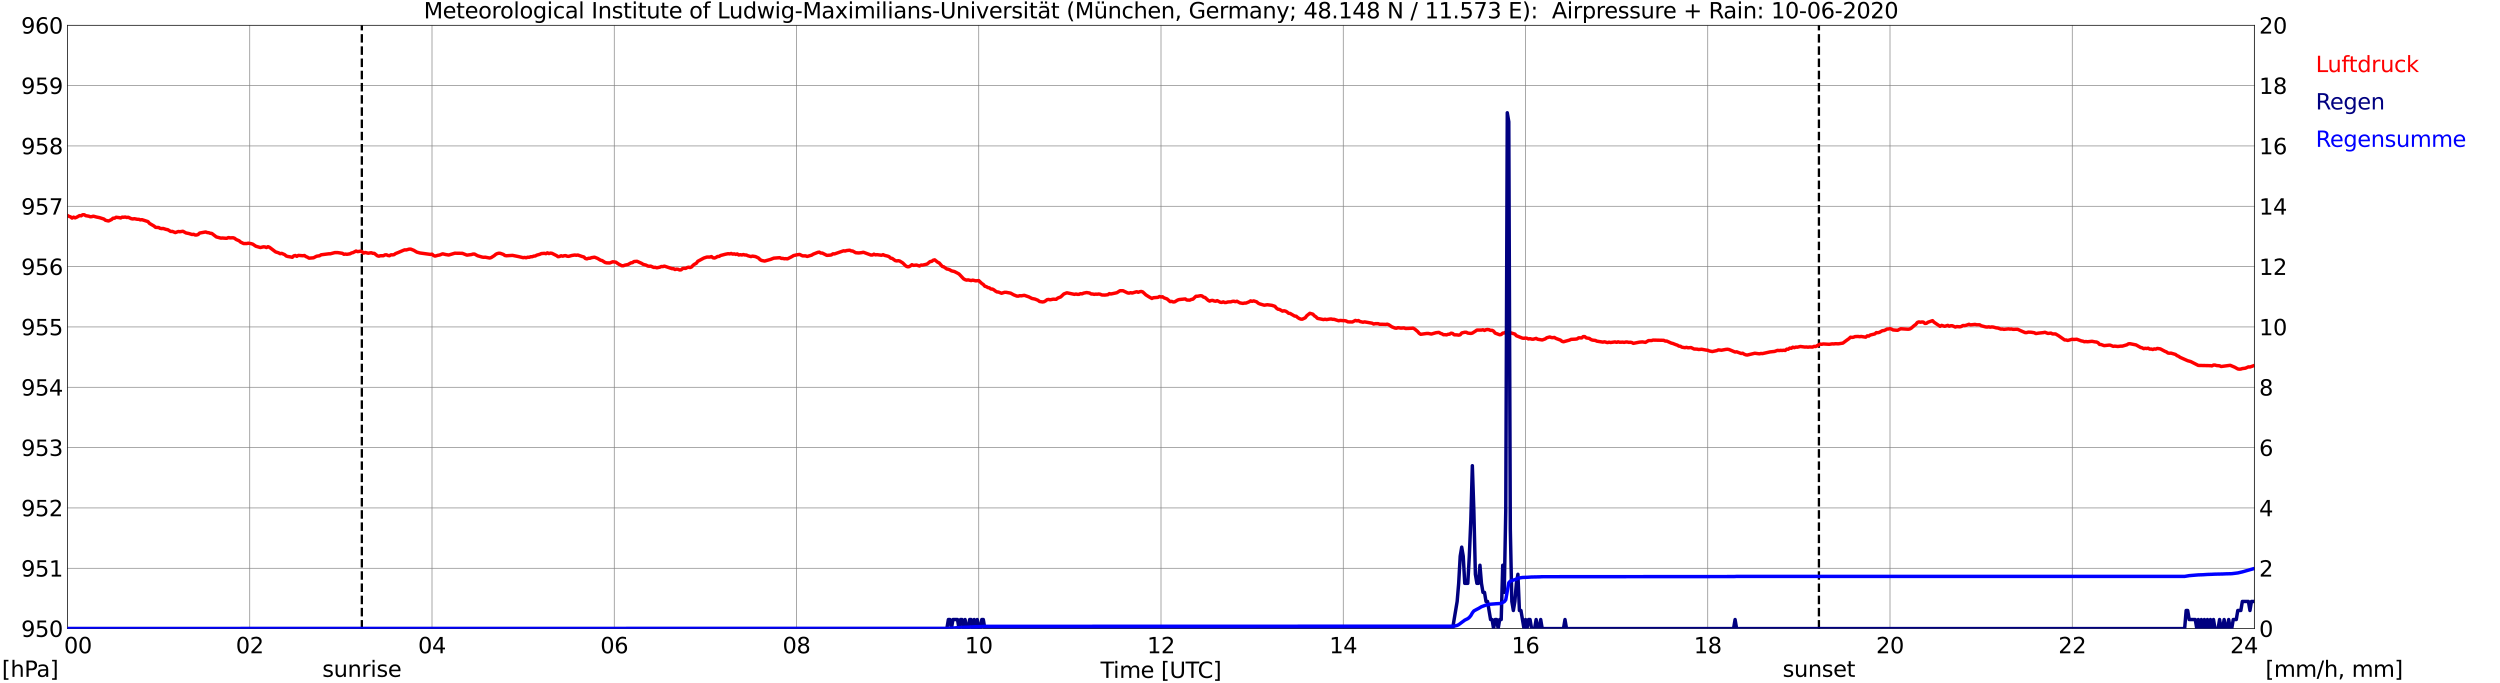 <?xml version="1.0" encoding="utf-8" standalone="no"?>
<!DOCTYPE svg PUBLIC "-//W3C//DTD SVG 1.1//EN"
  "http://www.w3.org/Graphics/SVG/1.1/DTD/svg11.dtd">
<svg xmlns:xlink="http://www.w3.org/1999/xlink" width="1085.4pt" height="296.64pt" viewBox="0 0 1085.4 296.64" xmlns="http://www.w3.org/2000/svg" version="1.1">
 <defs>
  <style type="text/css">*{stroke-linejoin: round; stroke-linecap: butt}</style>
 </defs>
 <g id="figure_1">
  <g id="patch_1">
   <path d="M 0 296.64 
L 1085.4 296.64 
L 1085.4 0 
L 0 0 
z
" style="fill: #ffffff"/>
  </g>
  <g id="axes_1">
   <g id="patch_2">
    <path d="M 29.306 272.909 
L 978.814 272.909 
L 978.814 10.976 
L 29.306 10.976 
z
" style="fill: #ffffff"/>
   </g>
   <g id="patch_3">
    <path d="M 978.814 272.909 
L 978.814 272.909 
L 978.814 10.976 
L 978.814 10.976 
z
" clip-path="url(#p32a0d5b4eb)" style="fill: #d3d3d3; opacity: 0.25; stroke: #d3d3d3; stroke-linejoin: miter"/>
   </g>
   <g id="matplotlib.axis_1">
    <g id="xtick_1">
     <g id="line2d_1">
      <path d="M 29.306 272.909 
L 29.306 10.976 
" clip-path="url(#p32a0d5b4eb)" style="fill: none; stroke: #808080; stroke-width: 0.3; stroke-linecap: square"/>
     </g>
     <g id="line2d_2"/>
     <g id="text_1">
      <!--    00 -->
      <g transform="translate(18.733 283.627) scale(0.095 -0.095)">
       <defs>
        <path id="DejaVuSans-20" transform="scale(0.016)"/>
        <path id="DejaVuSans-30" d="M 2034 4250 
Q 1547 4250 1301 3770 
Q 1056 3291 1056 2328 
Q 1056 1369 1301 889 
Q 1547 409 2034 409 
Q 2525 409 2770 889 
Q 3016 1369 3016 2328 
Q 3016 3291 2770 3770 
Q 2525 4250 2034 4250 
z
M 2034 4750 
Q 2819 4750 3233 4129 
Q 3647 3509 3647 2328 
Q 3647 1150 3233 529 
Q 2819 -91 2034 -91 
Q 1250 -91 836 529 
Q 422 1150 422 2328 
Q 422 3509 836 4129 
Q 1250 4750 2034 4750 
z
" transform="scale(0.016)"/>
       </defs>
       <use xlink:href="#DejaVuSans-20"/>
       <use xlink:href="#DejaVuSans-20" transform="translate(31.787 0)"/>
       <use xlink:href="#DejaVuSans-20" transform="translate(63.574 0)"/>
       <use xlink:href="#DejaVuSans-30" transform="translate(95.361 0)"/>
       <use xlink:href="#DejaVuSans-30" transform="translate(158.984 0)"/>
      </g>
     </g>
    </g>
    <g id="xtick_2">
     <g id="line2d_3">
      <path d="M 108.431 272.909 
L 108.431 10.976 
" clip-path="url(#p32a0d5b4eb)" style="fill: none; stroke: #808080; stroke-width: 0.3; stroke-linecap: square"/>
     </g>
     <g id="line2d_4"/>
     <g id="text_2">
      <!-- 02 -->
      <g transform="translate(102.387 283.627) scale(0.095 -0.095)">
       <defs>
        <path id="DejaVuSans-32" d="M 1228 531 
L 3431 531 
L 3431 0 
L 469 0 
L 469 531 
Q 828 903 1448 1529 
Q 2069 2156 2228 2338 
Q 2531 2678 2651 2914 
Q 2772 3150 2772 3378 
Q 2772 3750 2511 3984 
Q 2250 4219 1831 4219 
Q 1534 4219 1204 4116 
Q 875 4013 500 3803 
L 500 4441 
Q 881 4594 1212 4672 
Q 1544 4750 1819 4750 
Q 2544 4750 2975 4387 
Q 3406 4025 3406 3419 
Q 3406 3131 3298 2873 
Q 3191 2616 2906 2266 
Q 2828 2175 2409 1742 
Q 1991 1309 1228 531 
z
" transform="scale(0.016)"/>
       </defs>
       <use xlink:href="#DejaVuSans-30"/>
       <use xlink:href="#DejaVuSans-32" transform="translate(63.623 0)"/>
      </g>
     </g>
    </g>
    <g id="xtick_3">
     <g id="line2d_5">
      <path d="M 187.557 272.909 
L 187.557 10.976 
" clip-path="url(#p32a0d5b4eb)" style="fill: none; stroke: #808080; stroke-width: 0.3; stroke-linecap: square"/>
     </g>
     <g id="line2d_6"/>
     <g id="text_3">
      <!-- 04 -->
      <g transform="translate(181.513 283.627) scale(0.095 -0.095)">
       <defs>
        <path id="DejaVuSans-34" d="M 2419 4116 
L 825 1625 
L 2419 1625 
L 2419 4116 
z
M 2253 4666 
L 3047 4666 
L 3047 1625 
L 3713 1625 
L 3713 1100 
L 3047 1100 
L 3047 0 
L 2419 0 
L 2419 1100 
L 313 1100 
L 313 1709 
L 2253 4666 
z
" transform="scale(0.016)"/>
       </defs>
       <use xlink:href="#DejaVuSans-30"/>
       <use xlink:href="#DejaVuSans-34" transform="translate(63.623 0)"/>
      </g>
     </g>
    </g>
    <g id="xtick_4">
     <g id="line2d_7">
      <path d="M 266.683 272.909 
L 266.683 10.976 
" clip-path="url(#p32a0d5b4eb)" style="fill: none; stroke: #808080; stroke-width: 0.3; stroke-linecap: square"/>
     </g>
     <g id="line2d_8"/>
     <g id="text_4">
      <!-- 06 -->
      <g transform="translate(260.638 283.627) scale(0.095 -0.095)">
       <defs>
        <path id="DejaVuSans-36" d="M 2113 2584 
Q 1688 2584 1439 2293 
Q 1191 2003 1191 1497 
Q 1191 994 1439 701 
Q 1688 409 2113 409 
Q 2538 409 2786 701 
Q 3034 994 3034 1497 
Q 3034 2003 2786 2293 
Q 2538 2584 2113 2584 
z
M 3366 4563 
L 3366 3988 
Q 3128 4100 2886 4159 
Q 2644 4219 2406 4219 
Q 1781 4219 1451 3797 
Q 1122 3375 1075 2522 
Q 1259 2794 1537 2939 
Q 1816 3084 2150 3084 
Q 2853 3084 3261 2657 
Q 3669 2231 3669 1497 
Q 3669 778 3244 343 
Q 2819 -91 2113 -91 
Q 1303 -91 875 529 
Q 447 1150 447 2328 
Q 447 3434 972 4092 
Q 1497 4750 2381 4750 
Q 2619 4750 2861 4703 
Q 3103 4656 3366 4563 
z
" transform="scale(0.016)"/>
       </defs>
       <use xlink:href="#DejaVuSans-30"/>
       <use xlink:href="#DejaVuSans-36" transform="translate(63.623 0)"/>
      </g>
     </g>
    </g>
    <g id="xtick_5">
     <g id="line2d_9">
      <path d="M 345.808 272.909 
L 345.808 10.976 
" clip-path="url(#p32a0d5b4eb)" style="fill: none; stroke: #808080; stroke-width: 0.3; stroke-linecap: square"/>
     </g>
     <g id="line2d_10"/>
     <g id="text_5">
      <!-- 08 -->
      <g transform="translate(339.764 283.627) scale(0.095 -0.095)">
       <defs>
        <path id="DejaVuSans-38" d="M 2034 2216 
Q 1584 2216 1326 1975 
Q 1069 1734 1069 1313 
Q 1069 891 1326 650 
Q 1584 409 2034 409 
Q 2484 409 2743 651 
Q 3003 894 3003 1313 
Q 3003 1734 2745 1975 
Q 2488 2216 2034 2216 
z
M 1403 2484 
Q 997 2584 770 2862 
Q 544 3141 544 3541 
Q 544 4100 942 4425 
Q 1341 4750 2034 4750 
Q 2731 4750 3128 4425 
Q 3525 4100 3525 3541 
Q 3525 3141 3298 2862 
Q 3072 2584 2669 2484 
Q 3125 2378 3379 2068 
Q 3634 1759 3634 1313 
Q 3634 634 3220 271 
Q 2806 -91 2034 -91 
Q 1263 -91 848 271 
Q 434 634 434 1313 
Q 434 1759 690 2068 
Q 947 2378 1403 2484 
z
M 1172 3481 
Q 1172 3119 1398 2916 
Q 1625 2713 2034 2713 
Q 2441 2713 2670 2916 
Q 2900 3119 2900 3481 
Q 2900 3844 2670 4047 
Q 2441 4250 2034 4250 
Q 1625 4250 1398 4047 
Q 1172 3844 1172 3481 
z
" transform="scale(0.016)"/>
       </defs>
       <use xlink:href="#DejaVuSans-30"/>
       <use xlink:href="#DejaVuSans-38" transform="translate(63.623 0)"/>
      </g>
     </g>
    </g>
    <g id="xtick_6">
     <g id="line2d_11">
      <path d="M 424.934 272.909 
L 424.934 10.976 
" clip-path="url(#p32a0d5b4eb)" style="fill: none; stroke: #808080; stroke-width: 0.3; stroke-linecap: square"/>
     </g>
     <g id="line2d_12"/>
     <g id="text_6">
      <!-- 10 -->
      <g transform="translate(418.89 283.627) scale(0.095 -0.095)">
       <defs>
        <path id="DejaVuSans-31" d="M 794 531 
L 1825 531 
L 1825 4091 
L 703 3866 
L 703 4441 
L 1819 4666 
L 2450 4666 
L 2450 531 
L 3481 531 
L 3481 0 
L 794 0 
L 794 531 
z
" transform="scale(0.016)"/>
       </defs>
       <use xlink:href="#DejaVuSans-31"/>
       <use xlink:href="#DejaVuSans-30" transform="translate(63.623 0)"/>
      </g>
     </g>
    </g>
    <g id="xtick_7">
     <g id="line2d_13">
      <path d="M 504.06 272.909 
L 504.06 10.976 
" clip-path="url(#p32a0d5b4eb)" style="fill: none; stroke: #808080; stroke-width: 0.3; stroke-linecap: square"/>
     </g>
     <g id="line2d_14"/>
     <g id="text_7">
      <!-- 12 -->
      <g transform="translate(498.015 283.627) scale(0.095 -0.095)">
       <use xlink:href="#DejaVuSans-31"/>
       <use xlink:href="#DejaVuSans-32" transform="translate(63.623 0)"/>
      </g>
     </g>
    </g>
    <g id="xtick_8">
     <g id="line2d_15">
      <path d="M 583.185 272.909 
L 583.185 10.976 
" clip-path="url(#p32a0d5b4eb)" style="fill: none; stroke: #808080; stroke-width: 0.3; stroke-linecap: square"/>
     </g>
     <g id="line2d_16"/>
     <g id="text_8">
      <!-- 14 -->
      <g transform="translate(577.141 283.627) scale(0.095 -0.095)">
       <use xlink:href="#DejaVuSans-31"/>
       <use xlink:href="#DejaVuSans-34" transform="translate(63.623 0)"/>
      </g>
     </g>
    </g>
    <g id="xtick_9">
     <g id="line2d_17">
      <path d="M 662.311 272.909 
L 662.311 10.976 
" clip-path="url(#p32a0d5b4eb)" style="fill: none; stroke: #808080; stroke-width: 0.3; stroke-linecap: square"/>
     </g>
     <g id="line2d_18"/>
     <g id="text_9">
      <!-- 16 -->
      <g transform="translate(656.267 283.627) scale(0.095 -0.095)">
       <use xlink:href="#DejaVuSans-31"/>
       <use xlink:href="#DejaVuSans-36" transform="translate(63.623 0)"/>
      </g>
     </g>
    </g>
    <g id="xtick_10">
     <g id="line2d_19">
      <path d="M 741.437 272.909 
L 741.437 10.976 
" clip-path="url(#p32a0d5b4eb)" style="fill: none; stroke: #808080; stroke-width: 0.3; stroke-linecap: square"/>
     </g>
     <g id="line2d_20"/>
     <g id="text_10">
      <!-- 18 -->
      <g transform="translate(735.392 283.627) scale(0.095 -0.095)">
       <use xlink:href="#DejaVuSans-31"/>
       <use xlink:href="#DejaVuSans-38" transform="translate(63.623 0)"/>
      </g>
     </g>
    </g>
    <g id="xtick_11">
     <g id="line2d_21">
      <path d="M 820.562 272.909 
L 820.562 10.976 
" clip-path="url(#p32a0d5b4eb)" style="fill: none; stroke: #808080; stroke-width: 0.3; stroke-linecap: square"/>
     </g>
     <g id="line2d_22"/>
     <g id="text_11">
      <!-- 20 -->
      <g transform="translate(814.518 283.627) scale(0.095 -0.095)">
       <use xlink:href="#DejaVuSans-32"/>
       <use xlink:href="#DejaVuSans-30" transform="translate(63.623 0)"/>
      </g>
     </g>
    </g>
    <g id="xtick_12">
     <g id="line2d_23">
      <path d="M 899.688 272.909 
L 899.688 10.976 
" clip-path="url(#p32a0d5b4eb)" style="fill: none; stroke: #808080; stroke-width: 0.3; stroke-linecap: square"/>
     </g>
     <g id="line2d_24"/>
     <g id="text_12">
      <!-- 22 -->
      <g transform="translate(893.644 283.627) scale(0.095 -0.095)">
       <use xlink:href="#DejaVuSans-32"/>
       <use xlink:href="#DejaVuSans-32" transform="translate(63.623 0)"/>
      </g>
     </g>
    </g>
    <g id="xtick_13">
     <g id="line2d_25">
      <path d="M 978.814 272.909 
L 978.814 10.976 
" clip-path="url(#p32a0d5b4eb)" style="fill: none; stroke: #808080; stroke-width: 0.3; stroke-linecap: square"/>
     </g>
     <g id="line2d_26"/>
     <g id="text_13">
      <!-- 24    -->
      <g transform="translate(968.241 283.627) scale(0.095 -0.095)">
       <use xlink:href="#DejaVuSans-32"/>
       <use xlink:href="#DejaVuSans-34" transform="translate(63.623 0)"/>
       <use xlink:href="#DejaVuSans-20" transform="translate(127.246 0)"/>
       <use xlink:href="#DejaVuSans-20" transform="translate(159.033 0)"/>
       <use xlink:href="#DejaVuSans-20" transform="translate(190.82 0)"/>
      </g>
     </g>
    </g>
    <g id="text_14">
     <!-- Time [UTC] -->
     <g transform="translate(477.806 294.322) scale(0.095 -0.095)">
      <defs>
       <path id="DejaVuSans-54" d="M -19 4666 
L 3928 4666 
L 3928 4134 
L 2272 4134 
L 2272 0 
L 1638 0 
L 1638 4134 
L -19 4134 
L -19 4666 
z
" transform="scale(0.016)"/>
       <path id="DejaVuSans-69" d="M 603 3500 
L 1178 3500 
L 1178 0 
L 603 0 
L 603 3500 
z
M 603 4863 
L 1178 4863 
L 1178 4134 
L 603 4134 
L 603 4863 
z
" transform="scale(0.016)"/>
       <path id="DejaVuSans-6d" d="M 3328 2828 
Q 3544 3216 3844 3400 
Q 4144 3584 4550 3584 
Q 5097 3584 5394 3201 
Q 5691 2819 5691 2113 
L 5691 0 
L 5113 0 
L 5113 2094 
Q 5113 2597 4934 2840 
Q 4756 3084 4391 3084 
Q 3944 3084 3684 2787 
Q 3425 2491 3425 1978 
L 3425 0 
L 2847 0 
L 2847 2094 
Q 2847 2600 2669 2842 
Q 2491 3084 2119 3084 
Q 1678 3084 1418 2786 
Q 1159 2488 1159 1978 
L 1159 0 
L 581 0 
L 581 3500 
L 1159 3500 
L 1159 2956 
Q 1356 3278 1631 3431 
Q 1906 3584 2284 3584 
Q 2666 3584 2933 3390 
Q 3200 3197 3328 2828 
z
" transform="scale(0.016)"/>
       <path id="DejaVuSans-65" d="M 3597 1894 
L 3597 1613 
L 953 1613 
Q 991 1019 1311 708 
Q 1631 397 2203 397 
Q 2534 397 2845 478 
Q 3156 559 3463 722 
L 3463 178 
Q 3153 47 2828 -22 
Q 2503 -91 2169 -91 
Q 1331 -91 842 396 
Q 353 884 353 1716 
Q 353 2575 817 3079 
Q 1281 3584 2069 3584 
Q 2775 3584 3186 3129 
Q 3597 2675 3597 1894 
z
M 3022 2063 
Q 3016 2534 2758 2815 
Q 2500 3097 2075 3097 
Q 1594 3097 1305 2825 
Q 1016 2553 972 2059 
L 3022 2063 
z
" transform="scale(0.016)"/>
       <path id="DejaVuSans-5b" d="M 550 4863 
L 1875 4863 
L 1875 4416 
L 1125 4416 
L 1125 -397 
L 1875 -397 
L 1875 -844 
L 550 -844 
L 550 4863 
z
" transform="scale(0.016)"/>
       <path id="DejaVuSans-55" d="M 556 4666 
L 1191 4666 
L 1191 1831 
Q 1191 1081 1462 751 
Q 1734 422 2344 422 
Q 2950 422 3222 751 
Q 3494 1081 3494 1831 
L 3494 4666 
L 4128 4666 
L 4128 1753 
Q 4128 841 3676 375 
Q 3225 -91 2344 -91 
Q 1459 -91 1007 375 
Q 556 841 556 1753 
L 556 4666 
z
" transform="scale(0.016)"/>
       <path id="DejaVuSans-43" d="M 4122 4306 
L 4122 3641 
Q 3803 3938 3442 4084 
Q 3081 4231 2675 4231 
Q 1875 4231 1450 3742 
Q 1025 3253 1025 2328 
Q 1025 1406 1450 917 
Q 1875 428 2675 428 
Q 3081 428 3442 575 
Q 3803 722 4122 1019 
L 4122 359 
Q 3791 134 3420 21 
Q 3050 -91 2638 -91 
Q 1578 -91 968 557 
Q 359 1206 359 2328 
Q 359 3453 968 4101 
Q 1578 4750 2638 4750 
Q 3056 4750 3426 4639 
Q 3797 4528 4122 4306 
z
" transform="scale(0.016)"/>
       <path id="DejaVuSans-5d" d="M 1947 4863 
L 1947 -844 
L 622 -844 
L 622 -397 
L 1369 -397 
L 1369 4416 
L 622 4416 
L 622 4863 
L 1947 4863 
z
" transform="scale(0.016)"/>
      </defs>
      <use xlink:href="#DejaVuSans-54"/>
      <use xlink:href="#DejaVuSans-69" transform="translate(57.959 0)"/>
      <use xlink:href="#DejaVuSans-6d" transform="translate(85.742 0)"/>
      <use xlink:href="#DejaVuSans-65" transform="translate(183.154 0)"/>
      <use xlink:href="#DejaVuSans-20" transform="translate(244.678 0)"/>
      <use xlink:href="#DejaVuSans-5b" transform="translate(276.465 0)"/>
      <use xlink:href="#DejaVuSans-55" transform="translate(315.479 0)"/>
      <use xlink:href="#DejaVuSans-54" transform="translate(388.672 0)"/>
      <use xlink:href="#DejaVuSans-43" transform="translate(443.881 0)"/>
      <use xlink:href="#DejaVuSans-5d" transform="translate(513.705 0)"/>
     </g>
    </g>
   </g>
   <g id="matplotlib.axis_2">
    <g id="ytick_1">
     <g id="line2d_27">
      <path d="M 29.306 272.909 
L 978.814 272.909 
" clip-path="url(#p32a0d5b4eb)" style="fill: none; stroke: #808080; stroke-width: 0.3; stroke-linecap: square"/>
     </g>
     <g id="line2d_28"/>
     <g id="text_15">
      <!-- 950 -->
      <g transform="translate(9.173 276.518) scale(0.095 -0.095)">
       <defs>
        <path id="DejaVuSans-39" d="M 703 97 
L 703 672 
Q 941 559 1184 500 
Q 1428 441 1663 441 
Q 2288 441 2617 861 
Q 2947 1281 2994 2138 
Q 2813 1869 2534 1725 
Q 2256 1581 1919 1581 
Q 1219 1581 811 2004 
Q 403 2428 403 3163 
Q 403 3881 828 4315 
Q 1253 4750 1959 4750 
Q 2769 4750 3195 4129 
Q 3622 3509 3622 2328 
Q 3622 1225 3098 567 
Q 2575 -91 1691 -91 
Q 1453 -91 1209 -44 
Q 966 3 703 97 
z
M 1959 2075 
Q 2384 2075 2632 2365 
Q 2881 2656 2881 3163 
Q 2881 3666 2632 3958 
Q 2384 4250 1959 4250 
Q 1534 4250 1286 3958 
Q 1038 3666 1038 3163 
Q 1038 2656 1286 2365 
Q 1534 2075 1959 2075 
z
" transform="scale(0.016)"/>
        <path id="DejaVuSans-35" d="M 691 4666 
L 3169 4666 
L 3169 4134 
L 1269 4134 
L 1269 2991 
Q 1406 3038 1543 3061 
Q 1681 3084 1819 3084 
Q 2600 3084 3056 2656 
Q 3513 2228 3513 1497 
Q 3513 744 3044 326 
Q 2575 -91 1722 -91 
Q 1428 -91 1123 -41 
Q 819 9 494 109 
L 494 744 
Q 775 591 1075 516 
Q 1375 441 1709 441 
Q 2250 441 2565 725 
Q 2881 1009 2881 1497 
Q 2881 1984 2565 2268 
Q 2250 2553 1709 2553 
Q 1456 2553 1204 2497 
Q 953 2441 691 2322 
L 691 4666 
z
" transform="scale(0.016)"/>
       </defs>
       <use xlink:href="#DejaVuSans-39"/>
       <use xlink:href="#DejaVuSans-35" transform="translate(63.623 0)"/>
       <use xlink:href="#DejaVuSans-30" transform="translate(127.246 0)"/>
      </g>
     </g>
    </g>
    <g id="ytick_2">
     <g id="line2d_29">
      <path d="M 29.306 246.715 
L 978.814 246.715 
" clip-path="url(#p32a0d5b4eb)" style="fill: none; stroke: #808080; stroke-width: 0.3; stroke-linecap: square"/>
     </g>
     <g id="line2d_30"/>
     <g id="text_16">
      <!-- 951 -->
      <g transform="translate(9.173 250.325) scale(0.095 -0.095)">
       <use xlink:href="#DejaVuSans-39"/>
       <use xlink:href="#DejaVuSans-35" transform="translate(63.623 0)"/>
       <use xlink:href="#DejaVuSans-31" transform="translate(127.246 0)"/>
      </g>
     </g>
    </g>
    <g id="ytick_3">
     <g id="line2d_31">
      <path d="M 29.306 220.522 
L 978.814 220.522 
" clip-path="url(#p32a0d5b4eb)" style="fill: none; stroke: #808080; stroke-width: 0.3; stroke-linecap: square"/>
     </g>
     <g id="line2d_32"/>
     <g id="text_17">
      <!-- 952 -->
      <g transform="translate(9.173 224.131) scale(0.095 -0.095)">
       <use xlink:href="#DejaVuSans-39"/>
       <use xlink:href="#DejaVuSans-35" transform="translate(63.623 0)"/>
       <use xlink:href="#DejaVuSans-32" transform="translate(127.246 0)"/>
      </g>
     </g>
    </g>
    <g id="ytick_4">
     <g id="line2d_33">
      <path d="M 29.306 194.329 
L 978.814 194.329 
" clip-path="url(#p32a0d5b4eb)" style="fill: none; stroke: #808080; stroke-width: 0.3; stroke-linecap: square"/>
     </g>
     <g id="line2d_34"/>
     <g id="text_18">
      <!-- 953 -->
      <g transform="translate(9.173 197.938) scale(0.095 -0.095)">
       <defs>
        <path id="DejaVuSans-33" d="M 2597 2516 
Q 3050 2419 3304 2112 
Q 3559 1806 3559 1356 
Q 3559 666 3084 287 
Q 2609 -91 1734 -91 
Q 1441 -91 1130 -33 
Q 819 25 488 141 
L 488 750 
Q 750 597 1062 519 
Q 1375 441 1716 441 
Q 2309 441 2620 675 
Q 2931 909 2931 1356 
Q 2931 1769 2642 2001 
Q 2353 2234 1838 2234 
L 1294 2234 
L 1294 2753 
L 1863 2753 
Q 2328 2753 2575 2939 
Q 2822 3125 2822 3475 
Q 2822 3834 2567 4026 
Q 2313 4219 1838 4219 
Q 1578 4219 1281 4162 
Q 984 4106 628 3988 
L 628 4550 
Q 988 4650 1302 4700 
Q 1616 4750 1894 4750 
Q 2613 4750 3031 4423 
Q 3450 4097 3450 3541 
Q 3450 3153 3228 2886 
Q 3006 2619 2597 2516 
z
" transform="scale(0.016)"/>
       </defs>
       <use xlink:href="#DejaVuSans-39"/>
       <use xlink:href="#DejaVuSans-35" transform="translate(63.623 0)"/>
       <use xlink:href="#DejaVuSans-33" transform="translate(127.246 0)"/>
      </g>
     </g>
    </g>
    <g id="ytick_5">
     <g id="line2d_35">
      <path d="M 29.306 168.136 
L 978.814 168.136 
" clip-path="url(#p32a0d5b4eb)" style="fill: none; stroke: #808080; stroke-width: 0.3; stroke-linecap: square"/>
     </g>
     <g id="line2d_36"/>
     <g id="text_19">
      <!-- 954 -->
      <g transform="translate(9.173 171.745) scale(0.095 -0.095)">
       <use xlink:href="#DejaVuSans-39"/>
       <use xlink:href="#DejaVuSans-35" transform="translate(63.623 0)"/>
       <use xlink:href="#DejaVuSans-34" transform="translate(127.246 0)"/>
      </g>
     </g>
    </g>
    <g id="ytick_6">
     <g id="line2d_37">
      <path d="M 29.306 141.942 
L 978.814 141.942 
" clip-path="url(#p32a0d5b4eb)" style="fill: none; stroke: #808080; stroke-width: 0.3; stroke-linecap: square"/>
     </g>
     <g id="line2d_38"/>
     <g id="text_20">
      <!-- 955 -->
      <g transform="translate(9.173 145.551) scale(0.095 -0.095)">
       <use xlink:href="#DejaVuSans-39"/>
       <use xlink:href="#DejaVuSans-35" transform="translate(63.623 0)"/>
       <use xlink:href="#DejaVuSans-35" transform="translate(127.246 0)"/>
      </g>
     </g>
    </g>
    <g id="ytick_7">
     <g id="line2d_39">
      <path d="M 29.306 115.749 
L 978.814 115.749 
" clip-path="url(#p32a0d5b4eb)" style="fill: none; stroke: #808080; stroke-width: 0.3; stroke-linecap: square"/>
     </g>
     <g id="line2d_40"/>
     <g id="text_21">
      <!-- 956 -->
      <g transform="translate(9.173 119.358) scale(0.095 -0.095)">
       <use xlink:href="#DejaVuSans-39"/>
       <use xlink:href="#DejaVuSans-35" transform="translate(63.623 0)"/>
       <use xlink:href="#DejaVuSans-36" transform="translate(127.246 0)"/>
      </g>
     </g>
    </g>
    <g id="ytick_8">
     <g id="line2d_41">
      <path d="M 29.306 89.556 
L 978.814 89.556 
" clip-path="url(#p32a0d5b4eb)" style="fill: none; stroke: #808080; stroke-width: 0.3; stroke-linecap: square"/>
     </g>
     <g id="line2d_42"/>
     <g id="text_22">
      <!-- 957 -->
      <g transform="translate(9.173 93.165) scale(0.095 -0.095)">
       <defs>
        <path id="DejaVuSans-37" d="M 525 4666 
L 3525 4666 
L 3525 4397 
L 1831 0 
L 1172 0 
L 2766 4134 
L 525 4134 
L 525 4666 
z
" transform="scale(0.016)"/>
       </defs>
       <use xlink:href="#DejaVuSans-39"/>
       <use xlink:href="#DejaVuSans-35" transform="translate(63.623 0)"/>
       <use xlink:href="#DejaVuSans-37" transform="translate(127.246 0)"/>
      </g>
     </g>
    </g>
    <g id="ytick_9">
     <g id="line2d_43">
      <path d="M 29.306 63.362 
L 978.814 63.362 
" clip-path="url(#p32a0d5b4eb)" style="fill: none; stroke: #808080; stroke-width: 0.3; stroke-linecap: square"/>
     </g>
     <g id="line2d_44"/>
     <g id="text_23">
      <!-- 958 -->
      <g transform="translate(9.173 66.972) scale(0.095 -0.095)">
       <use xlink:href="#DejaVuSans-39"/>
       <use xlink:href="#DejaVuSans-35" transform="translate(63.623 0)"/>
       <use xlink:href="#DejaVuSans-38" transform="translate(127.246 0)"/>
      </g>
     </g>
    </g>
    <g id="ytick_10">
     <g id="line2d_45">
      <path d="M 29.306 37.169 
L 978.814 37.169 
" clip-path="url(#p32a0d5b4eb)" style="fill: none; stroke: #808080; stroke-width: 0.3; stroke-linecap: square"/>
     </g>
     <g id="line2d_46"/>
     <g id="text_24">
      <!-- 959 -->
      <g transform="translate(9.173 40.778) scale(0.095 -0.095)">
       <use xlink:href="#DejaVuSans-39"/>
       <use xlink:href="#DejaVuSans-35" transform="translate(63.623 0)"/>
       <use xlink:href="#DejaVuSans-39" transform="translate(127.246 0)"/>
      </g>
     </g>
    </g>
    <g id="ytick_11">
     <g id="line2d_47">
      <path d="M 29.306 10.976 
L 978.814 10.976 
" clip-path="url(#p32a0d5b4eb)" style="fill: none; stroke: #808080; stroke-width: 0.3; stroke-linecap: square"/>
     </g>
     <g id="line2d_48"/>
     <g id="text_25">
      <!-- 960 -->
      <g transform="translate(9.173 14.585) scale(0.095 -0.095)">
       <use xlink:href="#DejaVuSans-39"/>
       <use xlink:href="#DejaVuSans-36" transform="translate(63.623 0)"/>
       <use xlink:href="#DejaVuSans-30" transform="translate(127.246 0)"/>
      </g>
     </g>
    </g>
   </g>
   <g id="line2d_49">
    <path d="M 157.094 272.909 
L 157.094 10.976 
" clip-path="url(#p32a0d5b4eb)" style="fill: none; stroke-dasharray: 3.7,1.6; stroke-dashoffset: 0; stroke: #000000"/>
   </g>
   <g id="line2d_50">
    <path d="M 789.703 272.909 
L 789.703 10.976 
" clip-path="url(#p32a0d5b4eb)" style="fill: none; stroke-dasharray: 3.7,1.6; stroke-dashoffset: 0; stroke: #000000"/>
   </g>
   <g id="line2d_51">
    <path d="M 29.306 93.572 
L 29.965 93.943 
L 30.625 94.166 
L 31.284 94.69 
L 31.943 94.27 
L 32.603 94.585 
L 33.262 94.323 
L 34.581 93.589 
L 35.24 93.694 
L 35.9 93.223 
L 36.559 93.223 
L 37.218 93.642 
L 38.537 93.851 
L 39.197 94.113 
L 39.856 94.061 
L 40.515 93.851 
L 41.834 94.218 
L 43.153 94.48 
L 45.131 95.109 
L 45.79 95.632 
L 47.109 95.947 
L 48.428 95.318 
L 49.087 94.742 
L 49.747 94.742 
L 50.406 94.323 
L 51.725 94.48 
L 52.384 94.637 
L 53.043 94.27 
L 53.703 94.323 
L 54.362 94.218 
L 55.022 94.428 
L 55.681 94.323 
L 57 94.951 
L 57.659 95.056 
L 58.319 94.951 
L 59.637 95.213 
L 60.297 95.213 
L 60.956 95.475 
L 61.615 95.371 
L 62.934 95.79 
L 64.253 96.209 
L 64.912 96.995 
L 66.89 98.147 
L 67.55 98.723 
L 68.869 98.776 
L 69.528 99.142 
L 70.187 99.247 
L 70.847 99.195 
L 72.166 99.614 
L 72.825 99.719 
L 74.144 100.504 
L 74.803 100.452 
L 76.122 100.976 
L 77.441 100.504 
L 78.1 100.609 
L 79.419 100.4 
L 80.737 101.133 
L 82.056 101.395 
L 83.375 101.814 
L 84.034 101.709 
L 84.694 102.024 
L 85.353 102.024 
L 86.013 101.814 
L 86.672 101.185 
L 88.65 100.819 
L 89.309 100.714 
L 89.969 100.976 
L 90.628 101.028 
L 91.288 101.29 
L 91.947 101.343 
L 93.925 102.862 
L 95.903 103.386 
L 96.563 103.333 
L 97.881 103.438 
L 98.541 103.438 
L 99.2 103.124 
L 99.86 103.281 
L 101.178 103.229 
L 101.838 103.438 
L 102.497 103.962 
L 103.816 104.538 
L 104.475 105.114 
L 105.794 105.743 
L 107.113 105.743 
L 107.772 105.586 
L 109.091 105.795 
L 109.75 106.005 
L 111.069 106.896 
L 113.047 107.472 
L 114.366 107.158 
L 115.025 107.21 
L 115.685 107.472 
L 116.344 107.105 
L 117.003 107.367 
L 119.641 109.358 
L 120.96 109.777 
L 121.619 110.144 
L 122.278 109.986 
L 123.597 110.563 
L 124.257 111.139 
L 124.916 111.348 
L 126.235 111.558 
L 126.894 111.715 
L 127.553 111.087 
L 128.213 110.929 
L 128.872 111.296 
L 129.532 110.877 
L 131.51 111.034 
L 132.169 110.929 
L 132.829 111.401 
L 133.488 111.663 
L 134.147 112.082 
L 135.466 111.977 
L 136.125 111.925 
L 137.444 111.244 
L 138.763 111.034 
L 139.422 110.615 
L 142.719 110.196 
L 143.379 110.196 
L 145.357 109.672 
L 146.676 109.672 
L 148.654 109.986 
L 149.313 110.405 
L 149.972 110.301 
L 150.632 110.405 
L 151.951 110.196 
L 152.61 109.829 
L 153.269 109.672 
L 154.588 108.991 
L 155.247 109.253 
L 156.566 109.043 
L 157.226 109.305 
L 157.885 109.882 
L 158.544 109.62 
L 159.863 109.934 
L 161.182 109.724 
L 161.841 109.986 
L 162.501 109.986 
L 163.819 111.034 
L 164.479 111.244 
L 165.138 111.034 
L 166.457 111.034 
L 167.116 110.667 
L 167.776 110.615 
L 168.435 110.929 
L 169.094 111.034 
L 169.754 110.615 
L 170.413 110.667 
L 171.073 110.563 
L 171.732 110.091 
L 173.051 109.567 
L 175.029 108.729 
L 175.688 108.467 
L 176.348 108.52 
L 177.666 108.153 
L 178.326 108.153 
L 179.645 108.677 
L 180.963 109.463 
L 182.282 109.829 
L 186.898 110.458 
L 187.557 110.353 
L 188.216 110.929 
L 188.876 111.191 
L 190.195 110.825 
L 190.854 110.72 
L 192.173 110.196 
L 193.492 110.51 
L 194.81 110.72 
L 197.448 109.934 
L 200.745 109.986 
L 202.723 110.772 
L 204.701 110.51 
L 205.36 110.301 
L 206.02 110.301 
L 207.339 111.034 
L 209.317 111.61 
L 209.976 111.715 
L 210.635 111.663 
L 212.614 112.029 
L 213.273 111.82 
L 214.592 110.982 
L 215.251 110.405 
L 215.91 110.091 
L 216.57 109.934 
L 217.229 109.986 
L 218.548 110.458 
L 219.207 110.929 
L 219.867 111.034 
L 222.504 110.877 
L 225.142 111.401 
L 226.461 111.715 
L 227.12 111.872 
L 227.779 111.768 
L 228.439 111.925 
L 229.098 111.663 
L 229.757 111.715 
L 230.417 111.453 
L 231.076 111.453 
L 231.736 111.191 
L 232.395 111.139 
L 233.054 110.772 
L 234.373 110.405 
L 235.033 110.091 
L 236.351 109.986 
L 237.011 110.144 
L 237.67 109.777 
L 238.329 110.091 
L 238.989 109.882 
L 239.648 109.986 
L 241.626 110.982 
L 242.286 111.453 
L 242.945 111.348 
L 243.604 111.034 
L 244.264 111.244 
L 244.923 111.034 
L 245.583 110.982 
L 246.242 111.244 
L 246.901 111.296 
L 248.22 110.929 
L 249.539 110.72 
L 250.198 110.825 
L 250.858 110.72 
L 252.836 111.401 
L 253.495 111.558 
L 254.155 112.239 
L 254.814 112.396 
L 255.473 112.134 
L 256.133 112.134 
L 256.792 111.872 
L 258.111 111.663 
L 259.43 112.187 
L 260.748 112.972 
L 261.408 113.13 
L 262.726 113.968 
L 263.386 114.125 
L 264.705 114.177 
L 266.023 113.653 
L 267.342 113.811 
L 268.661 114.701 
L 269.98 115.382 
L 270.639 115.382 
L 271.298 115.12 
L 272.617 114.858 
L 273.936 114.125 
L 274.595 114.02 
L 275.255 113.549 
L 276.573 113.444 
L 278.552 114.334 
L 279.211 114.754 
L 280.53 115.12 
L 281.189 115.487 
L 281.849 115.592 
L 282.508 115.539 
L 283.827 116.116 
L 284.486 116.063 
L 285.145 116.273 
L 286.464 116.011 
L 287.124 115.697 
L 287.783 115.749 
L 288.442 115.539 
L 291.739 116.64 
L 292.399 116.64 
L 293.058 117.006 
L 293.717 116.849 
L 294.377 116.901 
L 295.036 117.216 
L 295.696 117.163 
L 296.355 116.587 
L 297.014 116.482 
L 297.674 116.535 
L 298.333 116.168 
L 298.992 116.011 
L 299.652 116.168 
L 300.311 115.854 
L 300.971 115.12 
L 301.63 114.649 
L 302.289 114.334 
L 302.949 113.444 
L 305.586 112.029 
L 306.905 111.61 
L 308.224 111.61 
L 308.883 111.401 
L 309.543 111.925 
L 310.202 112.029 
L 310.861 111.768 
L 311.521 111.348 
L 312.18 111.348 
L 312.839 110.929 
L 314.818 110.405 
L 316.136 110.144 
L 316.796 110.248 
L 317.455 110.039 
L 318.114 110.353 
L 318.774 110.196 
L 319.433 110.458 
L 320.093 110.248 
L 320.752 110.72 
L 321.411 110.563 
L 322.071 110.72 
L 322.73 110.51 
L 323.39 110.72 
L 324.049 110.72 
L 324.708 111.034 
L 326.027 111.401 
L 326.686 111.191 
L 328.005 111.401 
L 329.324 112.029 
L 329.983 112.711 
L 330.643 113.077 
L 331.961 113.339 
L 334.599 112.606 
L 335.918 112.082 
L 338.555 111.872 
L 339.215 112.187 
L 339.874 112.187 
L 340.533 112.344 
L 341.193 112.291 
L 341.852 112.396 
L 343.83 111.401 
L 344.49 110.982 
L 345.808 110.667 
L 347.127 110.458 
L 348.446 111.087 
L 349.765 111.087 
L 350.424 111.348 
L 352.402 110.772 
L 353.062 110.353 
L 355.04 109.567 
L 355.699 109.463 
L 356.359 109.882 
L 357.018 109.882 
L 358.996 110.877 
L 360.315 110.772 
L 360.974 110.667 
L 361.634 110.196 
L 362.293 110.248 
L 366.249 108.886 
L 366.909 108.991 
L 367.568 108.782 
L 368.887 108.624 
L 369.546 108.939 
L 370.206 108.991 
L 371.524 109.724 
L 372.843 109.829 
L 374.162 109.672 
L 374.821 109.515 
L 378.118 110.72 
L 378.777 110.72 
L 379.437 110.353 
L 380.096 110.667 
L 380.756 110.563 
L 382.734 110.825 
L 383.393 110.563 
L 384.053 110.877 
L 385.371 111.191 
L 386.031 111.453 
L 386.69 112.082 
L 387.349 112.187 
L 388.668 113.13 
L 389.328 113.287 
L 389.987 113.182 
L 390.646 113.339 
L 391.965 114.177 
L 393.284 115.487 
L 393.943 115.801 
L 394.603 115.801 
L 395.262 115.435 
L 395.921 114.911 
L 396.581 115.225 
L 397.899 115.068 
L 399.218 115.487 
L 399.878 115.068 
L 400.537 115.12 
L 401.856 114.806 
L 402.515 114.649 
L 403.834 113.549 
L 404.493 113.496 
L 405.153 112.972 
L 405.812 112.815 
L 407.131 113.863 
L 407.79 114.177 
L 409.109 115.697 
L 409.768 115.854 
L 411.087 116.797 
L 411.746 116.901 
L 412.406 117.163 
L 413.065 117.582 
L 414.384 117.897 
L 416.362 118.945 
L 418.34 121.04 
L 419 121.407 
L 419.659 121.616 
L 420.318 121.511 
L 421.637 121.826 
L 422.297 121.616 
L 423.615 121.931 
L 424.934 121.826 
L 426.253 123.083 
L 426.912 123.502 
L 427.572 124.288 
L 428.231 124.445 
L 428.89 124.864 
L 429.55 124.969 
L 430.209 125.493 
L 430.869 125.493 
L 431.528 125.86 
L 432.187 126.383 
L 432.847 126.75 
L 433.506 126.803 
L 434.825 127.326 
L 436.144 126.907 
L 436.803 126.907 
L 438.781 127.274 
L 440.1 128.007 
L 441.419 128.531 
L 442.078 128.584 
L 442.737 128.374 
L 443.397 128.426 
L 444.716 128.217 
L 446.694 128.898 
L 448.012 129.579 
L 449.331 129.841 
L 450.65 130.365 
L 451.309 130.889 
L 452.628 131.098 
L 453.287 130.993 
L 453.947 130.627 
L 454.606 130.103 
L 455.266 129.998 
L 455.925 130.155 
L 457.244 129.893 
L 458.563 129.946 
L 459.222 129.422 
L 460.541 128.898 
L 461.859 127.641 
L 463.178 127.117 
L 466.475 127.798 
L 467.134 127.641 
L 467.794 127.798 
L 468.453 127.798 
L 469.113 127.484 
L 469.772 127.588 
L 470.431 127.274 
L 471.75 127.012 
L 473.069 127.222 
L 473.728 127.641 
L 474.388 127.641 
L 475.047 127.798 
L 475.706 127.693 
L 476.366 127.745 
L 477.025 127.641 
L 477.685 127.745 
L 478.344 128.06 
L 479.663 128.112 
L 480.981 127.955 
L 481.641 127.484 
L 482.3 127.641 
L 484.278 127.222 
L 484.938 127.064 
L 486.256 126.226 
L 487.575 126.226 
L 489.553 127.169 
L 490.213 127.274 
L 490.872 127.064 
L 491.532 127.222 
L 493.51 126.645 
L 494.169 126.907 
L 494.828 126.645 
L 495.488 126.541 
L 496.147 126.75 
L 497.466 128.007 
L 498.785 128.846 
L 500.103 129.579 
L 500.763 129.265 
L 502.741 129.108 
L 503.4 128.741 
L 504.06 128.95 
L 504.719 128.846 
L 505.379 129.317 
L 506.697 129.789 
L 508.016 130.941 
L 508.675 130.836 
L 509.335 131.098 
L 509.994 131.046 
L 511.313 130.26 
L 511.972 130.05 
L 514.61 129.789 
L 515.269 130.26 
L 516.588 130.312 
L 517.247 129.998 
L 517.907 129.893 
L 519.226 128.636 
L 519.885 128.636 
L 521.204 128.374 
L 521.863 128.479 
L 522.522 129.003 
L 523.182 129.16 
L 524.501 130.365 
L 525.16 130.732 
L 525.819 130.47 
L 526.479 130.417 
L 527.138 130.679 
L 527.797 130.784 
L 528.457 130.522 
L 529.776 131.203 
L 530.435 131.308 
L 531.094 131.046 
L 531.754 131.36 
L 532.413 131.308 
L 533.073 131.098 
L 534.391 131.046 
L 535.051 130.836 
L 535.71 130.784 
L 536.369 130.993 
L 537.029 130.784 
L 538.348 131.517 
L 539.666 131.727 
L 540.326 131.57 
L 540.985 131.57 
L 542.304 131.046 
L 542.963 130.627 
L 543.623 130.836 
L 544.282 130.627 
L 545.601 131.046 
L 546.26 131.622 
L 546.919 131.936 
L 548.898 132.513 
L 550.216 132.303 
L 552.195 132.565 
L 553.513 132.984 
L 554.173 133.77 
L 554.832 134.241 
L 555.491 134.346 
L 556.81 135.08 
L 557.47 134.922 
L 558.129 135.08 
L 558.788 135.446 
L 559.448 136.023 
L 560.107 136.075 
L 562.085 137.227 
L 562.745 137.28 
L 563.404 137.856 
L 564.063 138.275 
L 564.723 138.537 
L 565.382 138.589 
L 566.701 137.961 
L 567.36 137.07 
L 568.679 136.023 
L 569.998 136.389 
L 570.657 137.123 
L 571.317 137.542 
L 571.976 138.223 
L 574.613 138.747 
L 575.273 138.589 
L 575.932 138.747 
L 577.251 138.537 
L 577.91 138.485 
L 578.57 138.642 
L 579.229 138.642 
L 580.548 139.061 
L 581.207 139.271 
L 581.867 139.113 
L 583.185 139.218 
L 583.845 139.218 
L 584.504 139.375 
L 585.164 139.742 
L 587.142 139.794 
L 588.46 139.113 
L 589.12 139.323 
L 589.779 139.166 
L 590.439 139.585 
L 591.757 139.899 
L 592.417 139.742 
L 595.714 140.318 
L 596.373 140.685 
L 597.032 140.528 
L 598.351 140.528 
L 599.011 140.79 
L 600.329 140.79 
L 601.648 140.842 
L 602.307 140.737 
L 602.967 140.999 
L 604.286 141.89 
L 605.604 142.414 
L 606.264 142.518 
L 606.923 142.257 
L 608.242 142.466 
L 609.561 142.361 
L 610.22 142.623 
L 612.858 142.518 
L 613.517 142.466 
L 614.176 142.833 
L 615.495 143.933 
L 616.154 144.719 
L 616.814 145.138 
L 619.451 144.771 
L 620.111 144.771 
L 621.429 145.033 
L 623.408 144.457 
L 624.726 144.3 
L 625.386 144.719 
L 626.045 144.928 
L 626.705 145.347 
L 627.364 145.295 
L 628.023 145.4 
L 628.683 145.138 
L 629.342 145.085 
L 630.001 144.666 
L 630.661 144.771 
L 631.32 145.347 
L 632.639 145.4 
L 633.298 145.505 
L 633.958 145.347 
L 634.617 144.562 
L 635.936 144.247 
L 636.595 144.247 
L 637.255 144.614 
L 638.573 144.771 
L 639.233 144.614 
L 640.552 143.776 
L 641.211 143.304 
L 643.189 143.304 
L 643.848 143.147 
L 644.508 143.461 
L 645.167 143.147 
L 645.827 143.042 
L 646.486 143.147 
L 647.145 143.461 
L 647.805 143.409 
L 648.464 143.776 
L 649.123 144.614 
L 651.102 145.347 
L 651.761 145.243 
L 652.42 144.614 
L 653.08 144.562 
L 653.739 144.195 
L 654.399 144.352 
L 655.058 144.09 
L 655.717 144.457 
L 657.695 145.033 
L 658.355 145.766 
L 660.992 146.814 
L 661.652 146.867 
L 662.311 146.762 
L 662.97 146.867 
L 663.63 147.181 
L 664.289 147.024 
L 664.949 147.233 
L 665.608 147.286 
L 666.927 146.919 
L 667.586 147.286 
L 668.905 147.495 
L 669.564 147.6 
L 670.883 147.129 
L 671.542 146.657 
L 672.861 146.29 
L 673.521 146.552 
L 674.18 146.605 
L 674.839 146.5 
L 675.499 146.919 
L 677.477 147.652 
L 678.136 148.176 
L 678.796 148.386 
L 681.433 147.652 
L 682.092 147.338 
L 684.071 147.233 
L 684.73 147.129 
L 685.389 146.657 
L 686.708 146.709 
L 687.368 146.133 
L 688.027 146.133 
L 688.686 146.709 
L 690.005 146.919 
L 690.664 147.39 
L 691.324 147.652 
L 692.643 147.81 
L 693.302 148.124 
L 695.939 148.543 
L 696.599 148.386 
L 697.918 148.753 
L 698.577 148.543 
L 699.236 148.7 
L 701.215 148.438 
L 701.874 148.648 
L 702.533 148.386 
L 703.193 148.595 
L 704.511 148.543 
L 705.171 148.648 
L 705.83 148.491 
L 706.49 148.491 
L 707.149 148.648 
L 707.808 148.595 
L 708.468 148.7 
L 709.127 149.067 
L 711.765 148.543 
L 713.083 148.438 
L 714.402 148.648 
L 715.721 147.862 
L 717.04 147.862 
L 717.699 147.652 
L 722.315 147.757 
L 722.974 148.071 
L 723.633 148.071 
L 725.612 148.962 
L 726.271 149.119 
L 727.59 149.643 
L 728.249 149.853 
L 728.909 150.272 
L 729.568 150.324 
L 730.227 150.743 
L 731.546 150.953 
L 732.205 150.796 
L 732.865 151.005 
L 734.184 150.9 
L 735.502 151.529 
L 736.821 151.581 
L 737.48 151.739 
L 738.799 151.634 
L 740.777 152 
L 741.437 152.053 
L 742.096 152.367 
L 743.415 152.629 
L 745.393 152.21 
L 746.052 151.896 
L 747.371 152.053 
L 749.349 151.686 
L 750.009 151.634 
L 750.668 151.739 
L 753.306 152.839 
L 753.965 152.734 
L 755.943 153.467 
L 756.602 153.363 
L 757.262 153.782 
L 757.921 154.044 
L 758.581 154.148 
L 761.878 153.363 
L 763.856 153.624 
L 764.515 153.467 
L 765.174 153.52 
L 768.471 152.786 
L 770.449 152.577 
L 771.768 152.105 
L 772.428 152.21 
L 773.087 152.105 
L 773.746 152.158 
L 774.406 152.053 
L 775.065 152.158 
L 775.725 151.581 
L 776.384 151.634 
L 777.043 151.11 
L 777.703 151.215 
L 778.362 150.743 
L 779.021 150.953 
L 779.681 150.691 
L 780.34 150.743 
L 781.659 150.429 
L 783.637 150.691 
L 784.296 150.638 
L 784.956 150.743 
L 785.615 150.638 
L 786.934 150.691 
L 787.593 150.376 
L 788.253 150.481 
L 790.231 149.381 
L 790.89 149.486 
L 791.55 149.329 
L 794.187 149.486 
L 795.506 149.276 
L 796.165 149.329 
L 796.825 149.224 
L 798.143 149.276 
L 799.462 149.067 
L 800.122 148.962 
L 801.44 147.967 
L 802.759 147.024 
L 803.419 146.395 
L 804.078 146.5 
L 804.737 146.395 
L 805.397 146.133 
L 806.715 146.081 
L 807.375 146.186 
L 808.034 146.081 
L 810.012 146.395 
L 810.672 145.819 
L 811.331 145.924 
L 811.99 145.452 
L 813.969 144.981 
L 814.628 144.404 
L 815.287 144.457 
L 815.947 144.3 
L 817.265 143.566 
L 817.925 143.514 
L 818.584 143.252 
L 819.244 142.833 
L 819.903 142.833 
L 820.562 142.676 
L 821.222 142.885 
L 821.881 143.252 
L 823.2 143.357 
L 823.859 143.409 
L 825.178 142.728 
L 828.475 142.938 
L 829.134 142.833 
L 829.794 142.466 
L 831.112 141.314 
L 831.772 140.842 
L 832.431 140.004 
L 833.091 139.742 
L 833.75 139.899 
L 834.409 139.794 
L 835.069 139.847 
L 835.728 140.423 
L 836.388 140.371 
L 837.047 139.899 
L 839.025 139.218 
L 839.684 139.899 
L 842.322 141.68 
L 842.981 141.261 
L 844.3 141.68 
L 845.619 141.261 
L 846.278 141.628 
L 846.938 141.418 
L 847.597 141.418 
L 848.916 141.995 
L 849.575 141.785 
L 850.894 141.89 
L 851.553 141.733 
L 852.213 141.314 
L 852.872 141.366 
L 853.531 141.261 
L 854.85 140.79 
L 855.51 141.052 
L 857.488 140.842 
L 858.147 140.999 
L 859.466 140.999 
L 860.125 141.418 
L 862.103 141.942 
L 862.763 141.995 
L 863.422 141.89 
L 864.082 142.047 
L 864.741 141.942 
L 865.4 141.995 
L 866.719 142.361 
L 867.378 142.414 
L 868.697 142.885 
L 869.357 142.833 
L 870.016 142.99 
L 871.994 142.78 
L 872.653 142.885 
L 873.313 142.833 
L 873.972 142.99 
L 875.95 142.938 
L 877.269 143.566 
L 879.247 144.404 
L 879.907 144.404 
L 880.566 144.195 
L 881.885 144.247 
L 883.204 144.457 
L 883.863 144.824 
L 885.182 144.614 
L 887.16 144.404 
L 887.819 144.247 
L 889.138 144.771 
L 890.457 144.614 
L 891.116 144.981 
L 892.435 144.981 
L 893.754 145.766 
L 896.391 147.6 
L 897.051 147.6 
L 897.71 147.81 
L 899.688 147.286 
L 900.347 147.39 
L 901.666 147.286 
L 903.644 148.019 
L 904.304 148.124 
L 904.963 148.386 
L 905.622 148.281 
L 906.282 148.386 
L 908.26 148.176 
L 909.579 148.438 
L 910.238 148.491 
L 910.898 148.805 
L 911.557 149.538 
L 912.216 149.591 
L 913.535 150.062 
L 915.513 149.853 
L 916.173 149.853 
L 917.491 150.376 
L 918.151 150.272 
L 919.469 150.429 
L 920.788 150.272 
L 921.448 150.272 
L 923.426 149.695 
L 924.085 149.276 
L 924.745 149.224 
L 927.382 149.748 
L 929.36 150.848 
L 930.02 151.005 
L 930.679 151.372 
L 931.338 151.215 
L 931.998 151.319 
L 932.657 151.162 
L 933.316 151.581 
L 933.976 151.529 
L 934.635 151.739 
L 935.295 151.477 
L 935.954 151.581 
L 936.613 151.267 
L 937.932 151.477 
L 939.91 152.524 
L 940.57 152.786 
L 941.229 153.258 
L 941.888 153.363 
L 942.548 153.31 
L 944.526 153.886 
L 945.185 154.41 
L 945.845 154.672 
L 946.504 155.144 
L 949.801 156.61 
L 951.12 156.977 
L 954.417 158.654 
L 959.692 158.758 
L 960.351 158.863 
L 961.01 158.496 
L 961.67 158.496 
L 962.329 158.706 
L 963.648 158.811 
L 964.307 159.125 
L 968.264 158.601 
L 970.242 159.439 
L 971.561 160.173 
L 972.22 160.278 
L 972.879 160.225 
L 973.539 160.016 
L 974.857 159.858 
L 976.176 159.282 
L 976.836 159.335 
L 978.154 158.881 
L 978.154 158.881 
" clip-path="url(#p32a0d5b4eb)" style="fill: none; stroke: #ff0000; stroke-width: 1.5; stroke-linecap: square"/>
   </g>
   <g id="patch_4">
    <path d="M 29.306 272.909 
L 29.306 10.976 
" style="fill: none; stroke: #000000; stroke-width: 0.3; stroke-linejoin: miter; stroke-linecap: square"/>
   </g>
   <g id="patch_5">
    <path d="M 29.306 272.909 
L 978.814 272.909 
" style="fill: none; stroke: #000000; stroke-width: 0.3; stroke-linejoin: miter; stroke-linecap: square"/>
   </g>
   <g id="patch_6">
    <path d="M 29.306 10.976 
L 978.814 10.976 
" style="fill: none; stroke: #000000; stroke-width: 0.3; stroke-linejoin: miter; stroke-linecap: square"/>
   </g>
   <g id="text_26">
    <!-- sunrise -->
    <g transform="translate(139.929 293.863) scale(0.095 -0.095)">
     <defs>
      <path id="DejaVuSans-73" d="M 2834 3397 
L 2834 2853 
Q 2591 2978 2328 3040 
Q 2066 3103 1784 3103 
Q 1356 3103 1142 2972 
Q 928 2841 928 2578 
Q 928 2378 1081 2264 
Q 1234 2150 1697 2047 
L 1894 2003 
Q 2506 1872 2764 1633 
Q 3022 1394 3022 966 
Q 3022 478 2636 193 
Q 2250 -91 1575 -91 
Q 1294 -91 989 -36 
Q 684 19 347 128 
L 347 722 
Q 666 556 975 473 
Q 1284 391 1588 391 
Q 1994 391 2212 530 
Q 2431 669 2431 922 
Q 2431 1156 2273 1281 
Q 2116 1406 1581 1522 
L 1381 1569 
Q 847 1681 609 1914 
Q 372 2147 372 2553 
Q 372 3047 722 3315 
Q 1072 3584 1716 3584 
Q 2034 3584 2315 3537 
Q 2597 3491 2834 3397 
z
" transform="scale(0.016)"/>
      <path id="DejaVuSans-75" d="M 544 1381 
L 544 3500 
L 1119 3500 
L 1119 1403 
Q 1119 906 1312 657 
Q 1506 409 1894 409 
Q 2359 409 2629 706 
Q 2900 1003 2900 1516 
L 2900 3500 
L 3475 3500 
L 3475 0 
L 2900 0 
L 2900 538 
Q 2691 219 2414 64 
Q 2138 -91 1772 -91 
Q 1169 -91 856 284 
Q 544 659 544 1381 
z
M 1991 3584 
L 1991 3584 
z
" transform="scale(0.016)"/>
      <path id="DejaVuSans-6e" d="M 3513 2113 
L 3513 0 
L 2938 0 
L 2938 2094 
Q 2938 2591 2744 2837 
Q 2550 3084 2163 3084 
Q 1697 3084 1428 2787 
Q 1159 2491 1159 1978 
L 1159 0 
L 581 0 
L 581 3500 
L 1159 3500 
L 1159 2956 
Q 1366 3272 1645 3428 
Q 1925 3584 2291 3584 
Q 2894 3584 3203 3211 
Q 3513 2838 3513 2113 
z
" transform="scale(0.016)"/>
      <path id="DejaVuSans-72" d="M 2631 2963 
Q 2534 3019 2420 3045 
Q 2306 3072 2169 3072 
Q 1681 3072 1420 2755 
Q 1159 2438 1159 1844 
L 1159 0 
L 581 0 
L 581 3500 
L 1159 3500 
L 1159 2956 
Q 1341 3275 1631 3429 
Q 1922 3584 2338 3584 
Q 2397 3584 2469 3576 
Q 2541 3569 2628 3553 
L 2631 2963 
z
" transform="scale(0.016)"/>
     </defs>
     <use xlink:href="#DejaVuSans-73"/>
     <use xlink:href="#DejaVuSans-75" transform="translate(52.1 0)"/>
     <use xlink:href="#DejaVuSans-6e" transform="translate(115.479 0)"/>
     <use xlink:href="#DejaVuSans-72" transform="translate(178.857 0)"/>
     <use xlink:href="#DejaVuSans-69" transform="translate(219.971 0)"/>
     <use xlink:href="#DejaVuSans-73" transform="translate(247.754 0)"/>
     <use xlink:href="#DejaVuSans-65" transform="translate(299.854 0)"/>
    </g>
   </g>
   <g id="text_27">
    <!-- sunset -->
    <g transform="translate(773.949 293.863) scale(0.095 -0.095)">
     <defs>
      <path id="DejaVuSans-74" d="M 1172 4494 
L 1172 3500 
L 2356 3500 
L 2356 3053 
L 1172 3053 
L 1172 1153 
Q 1172 725 1289 603 
Q 1406 481 1766 481 
L 2356 481 
L 2356 0 
L 1766 0 
Q 1100 0 847 248 
Q 594 497 594 1153 
L 594 3053 
L 172 3053 
L 172 3500 
L 594 3500 
L 594 4494 
L 1172 4494 
z
" transform="scale(0.016)"/>
     </defs>
     <use xlink:href="#DejaVuSans-73"/>
     <use xlink:href="#DejaVuSans-75" transform="translate(52.1 0)"/>
     <use xlink:href="#DejaVuSans-6e" transform="translate(115.479 0)"/>
     <use xlink:href="#DejaVuSans-73" transform="translate(178.857 0)"/>
     <use xlink:href="#DejaVuSans-65" transform="translate(230.957 0)"/>
     <use xlink:href="#DejaVuSans-74" transform="translate(292.48 0)"/>
    </g>
   </g>
   <g id="text_28">
    <!-- [hPa] -->
    <g transform="translate(0.821 293.863) scale(0.095 -0.095)">
     <defs>
      <path id="DejaVuSans-68" d="M 3513 2113 
L 3513 0 
L 2938 0 
L 2938 2094 
Q 2938 2591 2744 2837 
Q 2550 3084 2163 3084 
Q 1697 3084 1428 2787 
Q 1159 2491 1159 1978 
L 1159 0 
L 581 0 
L 581 4863 
L 1159 4863 
L 1159 2956 
Q 1366 3272 1645 3428 
Q 1925 3584 2291 3584 
Q 2894 3584 3203 3211 
Q 3513 2838 3513 2113 
z
" transform="scale(0.016)"/>
      <path id="DejaVuSans-50" d="M 1259 4147 
L 1259 2394 
L 2053 2394 
Q 2494 2394 2734 2622 
Q 2975 2850 2975 3272 
Q 2975 3691 2734 3919 
Q 2494 4147 2053 4147 
L 1259 4147 
z
M 628 4666 
L 2053 4666 
Q 2838 4666 3239 4311 
Q 3641 3956 3641 3272 
Q 3641 2581 3239 2228 
Q 2838 1875 2053 1875 
L 1259 1875 
L 1259 0 
L 628 0 
L 628 4666 
z
" transform="scale(0.016)"/>
      <path id="DejaVuSans-61" d="M 2194 1759 
Q 1497 1759 1228 1600 
Q 959 1441 959 1056 
Q 959 750 1161 570 
Q 1363 391 1709 391 
Q 2188 391 2477 730 
Q 2766 1069 2766 1631 
L 2766 1759 
L 2194 1759 
z
M 3341 1997 
L 3341 0 
L 2766 0 
L 2766 531 
Q 2569 213 2275 61 
Q 1981 -91 1556 -91 
Q 1019 -91 701 211 
Q 384 513 384 1019 
Q 384 1609 779 1909 
Q 1175 2209 1959 2209 
L 2766 2209 
L 2766 2266 
Q 2766 2663 2505 2880 
Q 2244 3097 1772 3097 
Q 1472 3097 1187 3025 
Q 903 2953 641 2809 
L 641 3341 
Q 956 3463 1253 3523 
Q 1550 3584 1831 3584 
Q 2591 3584 2966 3190 
Q 3341 2797 3341 1997 
z
" transform="scale(0.016)"/>
     </defs>
     <use xlink:href="#DejaVuSans-5b"/>
     <use xlink:href="#DejaVuSans-68" transform="translate(39.014 0)"/>
     <use xlink:href="#DejaVuSans-50" transform="translate(102.393 0)"/>
     <use xlink:href="#DejaVuSans-61" transform="translate(158.195 0)"/>
     <use xlink:href="#DejaVuSans-5d" transform="translate(219.475 0)"/>
    </g>
   </g>
   <g id="text_29">
    <!-- Luftdruck -->
    <g style="fill: #ff0000" transform="translate(1005.4 31.291) scale(0.095 -0.095)">
     <defs>
      <path id="DejaVuSans-4c" d="M 628 4666 
L 1259 4666 
L 1259 531 
L 3531 531 
L 3531 0 
L 628 0 
L 628 4666 
z
" transform="scale(0.016)"/>
      <path id="DejaVuSans-66" d="M 2375 4863 
L 2375 4384 
L 1825 4384 
Q 1516 4384 1395 4259 
Q 1275 4134 1275 3809 
L 1275 3500 
L 2222 3500 
L 2222 3053 
L 1275 3053 
L 1275 0 
L 697 0 
L 697 3053 
L 147 3053 
L 147 3500 
L 697 3500 
L 697 3744 
Q 697 4328 969 4595 
Q 1241 4863 1831 4863 
L 2375 4863 
z
" transform="scale(0.016)"/>
      <path id="DejaVuSans-64" d="M 2906 2969 
L 2906 4863 
L 3481 4863 
L 3481 0 
L 2906 0 
L 2906 525 
Q 2725 213 2448 61 
Q 2172 -91 1784 -91 
Q 1150 -91 751 415 
Q 353 922 353 1747 
Q 353 2572 751 3078 
Q 1150 3584 1784 3584 
Q 2172 3584 2448 3432 
Q 2725 3281 2906 2969 
z
M 947 1747 
Q 947 1113 1208 752 
Q 1469 391 1925 391 
Q 2381 391 2643 752 
Q 2906 1113 2906 1747 
Q 2906 2381 2643 2742 
Q 2381 3103 1925 3103 
Q 1469 3103 1208 2742 
Q 947 2381 947 1747 
z
" transform="scale(0.016)"/>
      <path id="DejaVuSans-63" d="M 3122 3366 
L 3122 2828 
Q 2878 2963 2633 3030 
Q 2388 3097 2138 3097 
Q 1578 3097 1268 2742 
Q 959 2388 959 1747 
Q 959 1106 1268 751 
Q 1578 397 2138 397 
Q 2388 397 2633 464 
Q 2878 531 3122 666 
L 3122 134 
Q 2881 22 2623 -34 
Q 2366 -91 2075 -91 
Q 1284 -91 818 406 
Q 353 903 353 1747 
Q 353 2603 823 3093 
Q 1294 3584 2113 3584 
Q 2378 3584 2631 3529 
Q 2884 3475 3122 3366 
z
" transform="scale(0.016)"/>
      <path id="DejaVuSans-6b" d="M 581 4863 
L 1159 4863 
L 1159 1991 
L 2875 3500 
L 3609 3500 
L 1753 1863 
L 3688 0 
L 2938 0 
L 1159 1709 
L 1159 0 
L 581 0 
L 581 4863 
z
" transform="scale(0.016)"/>
     </defs>
     <use xlink:href="#DejaVuSans-4c"/>
     <use xlink:href="#DejaVuSans-75" transform="translate(53.963 0)"/>
     <use xlink:href="#DejaVuSans-66" transform="translate(117.342 0)"/>
     <use xlink:href="#DejaVuSans-74" transform="translate(150.797 0)"/>
     <use xlink:href="#DejaVuSans-64" transform="translate(190.006 0)"/>
     <use xlink:href="#DejaVuSans-72" transform="translate(253.482 0)"/>
     <use xlink:href="#DejaVuSans-75" transform="translate(294.596 0)"/>
     <use xlink:href="#DejaVuSans-63" transform="translate(357.975 0)"/>
     <use xlink:href="#DejaVuSans-6b" transform="translate(412.955 0)"/>
    </g>
   </g>
   <g id="text_30">
    <!-- Regen -->
    <g style="fill: #000080" transform="translate(1005.4 47.531) scale(0.095 -0.095)">
     <defs>
      <path id="DejaVuSans-52" d="M 2841 2188 
Q 3044 2119 3236 1894 
Q 3428 1669 3622 1275 
L 4263 0 
L 3584 0 
L 2988 1197 
Q 2756 1666 2539 1819 
Q 2322 1972 1947 1972 
L 1259 1972 
L 1259 0 
L 628 0 
L 628 4666 
L 2053 4666 
Q 2853 4666 3247 4331 
Q 3641 3997 3641 3322 
Q 3641 2881 3436 2590 
Q 3231 2300 2841 2188 
z
M 1259 4147 
L 1259 2491 
L 2053 2491 
Q 2509 2491 2742 2702 
Q 2975 2913 2975 3322 
Q 2975 3731 2742 3939 
Q 2509 4147 2053 4147 
L 1259 4147 
z
" transform="scale(0.016)"/>
      <path id="DejaVuSans-67" d="M 2906 1791 
Q 2906 2416 2648 2759 
Q 2391 3103 1925 3103 
Q 1463 3103 1205 2759 
Q 947 2416 947 1791 
Q 947 1169 1205 825 
Q 1463 481 1925 481 
Q 2391 481 2648 825 
Q 2906 1169 2906 1791 
z
M 3481 434 
Q 3481 -459 3084 -895 
Q 2688 -1331 1869 -1331 
Q 1566 -1331 1297 -1286 
Q 1028 -1241 775 -1147 
L 775 -588 
Q 1028 -725 1275 -790 
Q 1522 -856 1778 -856 
Q 2344 -856 2625 -561 
Q 2906 -266 2906 331 
L 2906 616 
Q 2728 306 2450 153 
Q 2172 0 1784 0 
Q 1141 0 747 490 
Q 353 981 353 1791 
Q 353 2603 747 3093 
Q 1141 3584 1784 3584 
Q 2172 3584 2450 3431 
Q 2728 3278 2906 2969 
L 2906 3500 
L 3481 3500 
L 3481 434 
z
" transform="scale(0.016)"/>
     </defs>
     <use xlink:href="#DejaVuSans-52"/>
     <use xlink:href="#DejaVuSans-65" transform="translate(64.982 0)"/>
     <use xlink:href="#DejaVuSans-67" transform="translate(126.506 0)"/>
     <use xlink:href="#DejaVuSans-65" transform="translate(189.982 0)"/>
     <use xlink:href="#DejaVuSans-6e" transform="translate(251.506 0)"/>
    </g>
   </g>
   <g id="text_31">
    <!-- Regensumme -->
    <g style="fill: #0000ff" transform="translate(1005.4 63.771) scale(0.095 -0.095)">
     <use xlink:href="#DejaVuSans-52"/>
     <use xlink:href="#DejaVuSans-65" transform="translate(64.982 0)"/>
     <use xlink:href="#DejaVuSans-67" transform="translate(126.506 0)"/>
     <use xlink:href="#DejaVuSans-65" transform="translate(189.982 0)"/>
     <use xlink:href="#DejaVuSans-6e" transform="translate(251.506 0)"/>
     <use xlink:href="#DejaVuSans-73" transform="translate(314.885 0)"/>
     <use xlink:href="#DejaVuSans-75" transform="translate(366.984 0)"/>
     <use xlink:href="#DejaVuSans-6d" transform="translate(430.363 0)"/>
     <use xlink:href="#DejaVuSans-6d" transform="translate(527.775 0)"/>
     <use xlink:href="#DejaVuSans-65" transform="translate(625.188 0)"/>
    </g>
   </g>
   <g id="text_32">
    <!-- Meteorological Institute of Ludwig-Maximilians-Universität (München, Germany; 48.148 N / 11.573 E):  Airpressure + Rain: 10-06-2020 -->
    <g transform="translate(183.991 7.976) scale(0.095 -0.095)">
     <defs>
      <path id="DejaVuSans-4d" d="M 628 4666 
L 1569 4666 
L 2759 1491 
L 3956 4666 
L 4897 4666 
L 4897 0 
L 4281 0 
L 4281 4097 
L 3078 897 
L 2444 897 
L 1241 4097 
L 1241 0 
L 628 0 
L 628 4666 
z
" transform="scale(0.016)"/>
      <path id="DejaVuSans-6f" d="M 1959 3097 
Q 1497 3097 1228 2736 
Q 959 2375 959 1747 
Q 959 1119 1226 758 
Q 1494 397 1959 397 
Q 2419 397 2687 759 
Q 2956 1122 2956 1747 
Q 2956 2369 2687 2733 
Q 2419 3097 1959 3097 
z
M 1959 3584 
Q 2709 3584 3137 3096 
Q 3566 2609 3566 1747 
Q 3566 888 3137 398 
Q 2709 -91 1959 -91 
Q 1206 -91 779 398 
Q 353 888 353 1747 
Q 353 2609 779 3096 
Q 1206 3584 1959 3584 
z
" transform="scale(0.016)"/>
      <path id="DejaVuSans-6c" d="M 603 4863 
L 1178 4863 
L 1178 0 
L 603 0 
L 603 4863 
z
" transform="scale(0.016)"/>
      <path id="DejaVuSans-49" d="M 628 4666 
L 1259 4666 
L 1259 0 
L 628 0 
L 628 4666 
z
" transform="scale(0.016)"/>
      <path id="DejaVuSans-77" d="M 269 3500 
L 844 3500 
L 1563 769 
L 2278 3500 
L 2956 3500 
L 3675 769 
L 4391 3500 
L 4966 3500 
L 4050 0 
L 3372 0 
L 2619 2869 
L 1863 0 
L 1184 0 
L 269 3500 
z
" transform="scale(0.016)"/>
      <path id="DejaVuSans-2d" d="M 313 2009 
L 1997 2009 
L 1997 1497 
L 313 1497 
L 313 2009 
z
" transform="scale(0.016)"/>
      <path id="DejaVuSans-78" d="M 3513 3500 
L 2247 1797 
L 3578 0 
L 2900 0 
L 1881 1375 
L 863 0 
L 184 0 
L 1544 1831 
L 300 3500 
L 978 3500 
L 1906 2253 
L 2834 3500 
L 3513 3500 
z
" transform="scale(0.016)"/>
      <path id="DejaVuSans-76" d="M 191 3500 
L 800 3500 
L 1894 563 
L 2988 3500 
L 3597 3500 
L 2284 0 
L 1503 0 
L 191 3500 
z
" transform="scale(0.016)"/>
      <path id="DejaVuSans-e4" d="M 2194 1759 
Q 1497 1759 1228 1600 
Q 959 1441 959 1056 
Q 959 750 1161 570 
Q 1363 391 1709 391 
Q 2188 391 2477 730 
Q 2766 1069 2766 1631 
L 2766 1759 
L 2194 1759 
z
M 3341 1997 
L 3341 0 
L 2766 0 
L 2766 531 
Q 2569 213 2275 61 
Q 1981 -91 1556 -91 
Q 1019 -91 701 211 
Q 384 513 384 1019 
Q 384 1609 779 1909 
Q 1175 2209 1959 2209 
L 2766 2209 
L 2766 2266 
Q 2766 2663 2505 2880 
Q 2244 3097 1772 3097 
Q 1472 3097 1187 3025 
Q 903 2953 641 2809 
L 641 3341 
Q 956 3463 1253 3523 
Q 1550 3584 1831 3584 
Q 2591 3584 2966 3190 
Q 3341 2797 3341 1997 
z
M 2150 4850 
L 2784 4850 
L 2784 4219 
L 2150 4219 
L 2150 4850 
z
M 928 4850 
L 1562 4850 
L 1562 4219 
L 928 4219 
L 928 4850 
z
" transform="scale(0.016)"/>
      <path id="DejaVuSans-28" d="M 1984 4856 
Q 1566 4138 1362 3434 
Q 1159 2731 1159 2009 
Q 1159 1288 1364 580 
Q 1569 -128 1984 -844 
L 1484 -844 
Q 1016 -109 783 600 
Q 550 1309 550 2009 
Q 550 2706 781 3412 
Q 1013 4119 1484 4856 
L 1984 4856 
z
" transform="scale(0.016)"/>
      <path id="DejaVuSans-fc" d="M 544 1381 
L 544 3500 
L 1119 3500 
L 1119 1403 
Q 1119 906 1312 657 
Q 1506 409 1894 409 
Q 2359 409 2629 706 
Q 2900 1003 2900 1516 
L 2900 3500 
L 3475 3500 
L 3475 0 
L 2900 0 
L 2900 538 
Q 2691 219 2414 64 
Q 2138 -91 1772 -91 
Q 1169 -91 856 284 
Q 544 659 544 1381 
z
M 1991 3584 
L 1991 3584 
z
M 2278 4850 
L 2912 4850 
L 2912 4219 
L 2278 4219 
L 2278 4850 
z
M 1056 4850 
L 1690 4850 
L 1690 4219 
L 1056 4219 
L 1056 4850 
z
" transform="scale(0.016)"/>
      <path id="DejaVuSans-2c" d="M 750 794 
L 1409 794 
L 1409 256 
L 897 -744 
L 494 -744 
L 750 256 
L 750 794 
z
" transform="scale(0.016)"/>
      <path id="DejaVuSans-47" d="M 3809 666 
L 3809 1919 
L 2778 1919 
L 2778 2438 
L 4434 2438 
L 4434 434 
Q 4069 175 3628 42 
Q 3188 -91 2688 -91 
Q 1594 -91 976 548 
Q 359 1188 359 2328 
Q 359 3472 976 4111 
Q 1594 4750 2688 4750 
Q 3144 4750 3555 4637 
Q 3966 4525 4313 4306 
L 4313 3634 
Q 3963 3931 3569 4081 
Q 3175 4231 2741 4231 
Q 1884 4231 1454 3753 
Q 1025 3275 1025 2328 
Q 1025 1384 1454 906 
Q 1884 428 2741 428 
Q 3075 428 3337 486 
Q 3600 544 3809 666 
z
" transform="scale(0.016)"/>
      <path id="DejaVuSans-79" d="M 2059 -325 
Q 1816 -950 1584 -1140 
Q 1353 -1331 966 -1331 
L 506 -1331 
L 506 -850 
L 844 -850 
Q 1081 -850 1212 -737 
Q 1344 -625 1503 -206 
L 1606 56 
L 191 3500 
L 800 3500 
L 1894 763 
L 2988 3500 
L 3597 3500 
L 2059 -325 
z
" transform="scale(0.016)"/>
      <path id="DejaVuSans-3b" d="M 750 3309 
L 1409 3309 
L 1409 2516 
L 750 2516 
L 750 3309 
z
M 750 794 
L 1409 794 
L 1409 256 
L 897 -744 
L 494 -744 
L 750 256 
L 750 794 
z
" transform="scale(0.016)"/>
      <path id="DejaVuSans-2e" d="M 684 794 
L 1344 794 
L 1344 0 
L 684 0 
L 684 794 
z
" transform="scale(0.016)"/>
      <path id="DejaVuSans-4e" d="M 628 4666 
L 1478 4666 
L 3547 763 
L 3547 4666 
L 4159 4666 
L 4159 0 
L 3309 0 
L 1241 3903 
L 1241 0 
L 628 0 
L 628 4666 
z
" transform="scale(0.016)"/>
      <path id="DejaVuSans-2f" d="M 1625 4666 
L 2156 4666 
L 531 -594 
L 0 -594 
L 1625 4666 
z
" transform="scale(0.016)"/>
      <path id="DejaVuSans-45" d="M 628 4666 
L 3578 4666 
L 3578 4134 
L 1259 4134 
L 1259 2753 
L 3481 2753 
L 3481 2222 
L 1259 2222 
L 1259 531 
L 3634 531 
L 3634 0 
L 628 0 
L 628 4666 
z
" transform="scale(0.016)"/>
      <path id="DejaVuSans-29" d="M 513 4856 
L 1013 4856 
Q 1481 4119 1714 3412 
Q 1947 2706 1947 2009 
Q 1947 1309 1714 600 
Q 1481 -109 1013 -844 
L 513 -844 
Q 928 -128 1133 580 
Q 1338 1288 1338 2009 
Q 1338 2731 1133 3434 
Q 928 4138 513 4856 
z
" transform="scale(0.016)"/>
      <path id="DejaVuSans-3a" d="M 750 794 
L 1409 794 
L 1409 0 
L 750 0 
L 750 794 
z
M 750 3309 
L 1409 3309 
L 1409 2516 
L 750 2516 
L 750 3309 
z
" transform="scale(0.016)"/>
      <path id="DejaVuSans-41" d="M 2188 4044 
L 1331 1722 
L 3047 1722 
L 2188 4044 
z
M 1831 4666 
L 2547 4666 
L 4325 0 
L 3669 0 
L 3244 1197 
L 1141 1197 
L 716 0 
L 50 0 
L 1831 4666 
z
" transform="scale(0.016)"/>
      <path id="DejaVuSans-70" d="M 1159 525 
L 1159 -1331 
L 581 -1331 
L 581 3500 
L 1159 3500 
L 1159 2969 
Q 1341 3281 1617 3432 
Q 1894 3584 2278 3584 
Q 2916 3584 3314 3078 
Q 3713 2572 3713 1747 
Q 3713 922 3314 415 
Q 2916 -91 2278 -91 
Q 1894 -91 1617 61 
Q 1341 213 1159 525 
z
M 3116 1747 
Q 3116 2381 2855 2742 
Q 2594 3103 2138 3103 
Q 1681 3103 1420 2742 
Q 1159 2381 1159 1747 
Q 1159 1113 1420 752 
Q 1681 391 2138 391 
Q 2594 391 2855 752 
Q 3116 1113 3116 1747 
z
" transform="scale(0.016)"/>
      <path id="DejaVuSans-2b" d="M 2944 4013 
L 2944 2272 
L 4684 2272 
L 4684 1741 
L 2944 1741 
L 2944 0 
L 2419 0 
L 2419 1741 
L 678 1741 
L 678 2272 
L 2419 2272 
L 2419 4013 
L 2944 4013 
z
" transform="scale(0.016)"/>
     </defs>
     <use xlink:href="#DejaVuSans-4d"/>
     <use xlink:href="#DejaVuSans-65" transform="translate(86.279 0)"/>
     <use xlink:href="#DejaVuSans-74" transform="translate(147.803 0)"/>
     <use xlink:href="#DejaVuSans-65" transform="translate(187.012 0)"/>
     <use xlink:href="#DejaVuSans-6f" transform="translate(248.535 0)"/>
     <use xlink:href="#DejaVuSans-72" transform="translate(309.717 0)"/>
     <use xlink:href="#DejaVuSans-6f" transform="translate(348.58 0)"/>
     <use xlink:href="#DejaVuSans-6c" transform="translate(409.762 0)"/>
     <use xlink:href="#DejaVuSans-6f" transform="translate(437.545 0)"/>
     <use xlink:href="#DejaVuSans-67" transform="translate(498.727 0)"/>
     <use xlink:href="#DejaVuSans-69" transform="translate(562.203 0)"/>
     <use xlink:href="#DejaVuSans-63" transform="translate(589.986 0)"/>
     <use xlink:href="#DejaVuSans-61" transform="translate(644.967 0)"/>
     <use xlink:href="#DejaVuSans-6c" transform="translate(706.246 0)"/>
     <use xlink:href="#DejaVuSans-20" transform="translate(734.029 0)"/>
     <use xlink:href="#DejaVuSans-49" transform="translate(765.816 0)"/>
     <use xlink:href="#DejaVuSans-6e" transform="translate(795.309 0)"/>
     <use xlink:href="#DejaVuSans-73" transform="translate(858.688 0)"/>
     <use xlink:href="#DejaVuSans-74" transform="translate(910.787 0)"/>
     <use xlink:href="#DejaVuSans-69" transform="translate(949.996 0)"/>
     <use xlink:href="#DejaVuSans-74" transform="translate(977.779 0)"/>
     <use xlink:href="#DejaVuSans-75" transform="translate(1016.988 0)"/>
     <use xlink:href="#DejaVuSans-74" transform="translate(1080.367 0)"/>
     <use xlink:href="#DejaVuSans-65" transform="translate(1119.576 0)"/>
     <use xlink:href="#DejaVuSans-20" transform="translate(1181.1 0)"/>
     <use xlink:href="#DejaVuSans-6f" transform="translate(1212.887 0)"/>
     <use xlink:href="#DejaVuSans-66" transform="translate(1274.068 0)"/>
     <use xlink:href="#DejaVuSans-20" transform="translate(1309.273 0)"/>
     <use xlink:href="#DejaVuSans-4c" transform="translate(1341.061 0)"/>
     <use xlink:href="#DejaVuSans-75" transform="translate(1395.023 0)"/>
     <use xlink:href="#DejaVuSans-64" transform="translate(1458.402 0)"/>
     <use xlink:href="#DejaVuSans-77" transform="translate(1521.879 0)"/>
     <use xlink:href="#DejaVuSans-69" transform="translate(1603.666 0)"/>
     <use xlink:href="#DejaVuSans-67" transform="translate(1631.449 0)"/>
     <use xlink:href="#DejaVuSans-2d" transform="translate(1694.926 0)"/>
     <use xlink:href="#DejaVuSans-4d" transform="translate(1731.01 0)"/>
     <use xlink:href="#DejaVuSans-61" transform="translate(1817.289 0)"/>
     <use xlink:href="#DejaVuSans-78" transform="translate(1878.568 0)"/>
     <use xlink:href="#DejaVuSans-69" transform="translate(1937.748 0)"/>
     <use xlink:href="#DejaVuSans-6d" transform="translate(1965.531 0)"/>
     <use xlink:href="#DejaVuSans-69" transform="translate(2062.943 0)"/>
     <use xlink:href="#DejaVuSans-6c" transform="translate(2090.727 0)"/>
     <use xlink:href="#DejaVuSans-69" transform="translate(2118.51 0)"/>
     <use xlink:href="#DejaVuSans-61" transform="translate(2146.293 0)"/>
     <use xlink:href="#DejaVuSans-6e" transform="translate(2207.572 0)"/>
     <use xlink:href="#DejaVuSans-73" transform="translate(2270.951 0)"/>
     <use xlink:href="#DejaVuSans-2d" transform="translate(2323.051 0)"/>
     <use xlink:href="#DejaVuSans-55" transform="translate(2359.135 0)"/>
     <use xlink:href="#DejaVuSans-6e" transform="translate(2432.328 0)"/>
     <use xlink:href="#DejaVuSans-69" transform="translate(2495.707 0)"/>
     <use xlink:href="#DejaVuSans-76" transform="translate(2523.49 0)"/>
     <use xlink:href="#DejaVuSans-65" transform="translate(2582.67 0)"/>
     <use xlink:href="#DejaVuSans-72" transform="translate(2644.193 0)"/>
     <use xlink:href="#DejaVuSans-73" transform="translate(2685.307 0)"/>
     <use xlink:href="#DejaVuSans-69" transform="translate(2737.406 0)"/>
     <use xlink:href="#DejaVuSans-74" transform="translate(2765.189 0)"/>
     <use xlink:href="#DejaVuSans-e4" transform="translate(2804.398 0)"/>
     <use xlink:href="#DejaVuSans-74" transform="translate(2865.678 0)"/>
     <use xlink:href="#DejaVuSans-20" transform="translate(2904.887 0)"/>
     <use xlink:href="#DejaVuSans-28" transform="translate(2936.674 0)"/>
     <use xlink:href="#DejaVuSans-4d" transform="translate(2975.688 0)"/>
     <use xlink:href="#DejaVuSans-fc" transform="translate(3061.967 0)"/>
     <use xlink:href="#DejaVuSans-6e" transform="translate(3125.346 0)"/>
     <use xlink:href="#DejaVuSans-63" transform="translate(3188.725 0)"/>
     <use xlink:href="#DejaVuSans-68" transform="translate(3243.705 0)"/>
     <use xlink:href="#DejaVuSans-65" transform="translate(3307.084 0)"/>
     <use xlink:href="#DejaVuSans-6e" transform="translate(3368.607 0)"/>
     <use xlink:href="#DejaVuSans-2c" transform="translate(3431.986 0)"/>
     <use xlink:href="#DejaVuSans-20" transform="translate(3463.773 0)"/>
     <use xlink:href="#DejaVuSans-47" transform="translate(3495.561 0)"/>
     <use xlink:href="#DejaVuSans-65" transform="translate(3573.051 0)"/>
     <use xlink:href="#DejaVuSans-72" transform="translate(3634.574 0)"/>
     <use xlink:href="#DejaVuSans-6d" transform="translate(3673.938 0)"/>
     <use xlink:href="#DejaVuSans-61" transform="translate(3771.35 0)"/>
     <use xlink:href="#DejaVuSans-6e" transform="translate(3832.629 0)"/>
     <use xlink:href="#DejaVuSans-79" transform="translate(3896.008 0)"/>
     <use xlink:href="#DejaVuSans-3b" transform="translate(3955.188 0)"/>
     <use xlink:href="#DejaVuSans-20" transform="translate(3988.879 0)"/>
     <use xlink:href="#DejaVuSans-34" transform="translate(4020.666 0)"/>
     <use xlink:href="#DejaVuSans-38" transform="translate(4084.289 0)"/>
     <use xlink:href="#DejaVuSans-2e" transform="translate(4147.912 0)"/>
     <use xlink:href="#DejaVuSans-31" transform="translate(4179.699 0)"/>
     <use xlink:href="#DejaVuSans-34" transform="translate(4243.322 0)"/>
     <use xlink:href="#DejaVuSans-38" transform="translate(4306.945 0)"/>
     <use xlink:href="#DejaVuSans-20" transform="translate(4370.568 0)"/>
     <use xlink:href="#DejaVuSans-4e" transform="translate(4402.355 0)"/>
     <use xlink:href="#DejaVuSans-20" transform="translate(4477.16 0)"/>
     <use xlink:href="#DejaVuSans-2f" transform="translate(4508.947 0)"/>
     <use xlink:href="#DejaVuSans-20" transform="translate(4542.639 0)"/>
     <use xlink:href="#DejaVuSans-31" transform="translate(4574.426 0)"/>
     <use xlink:href="#DejaVuSans-31" transform="translate(4638.049 0)"/>
     <use xlink:href="#DejaVuSans-2e" transform="translate(4701.672 0)"/>
     <use xlink:href="#DejaVuSans-35" transform="translate(4733.459 0)"/>
     <use xlink:href="#DejaVuSans-37" transform="translate(4797.082 0)"/>
     <use xlink:href="#DejaVuSans-33" transform="translate(4860.705 0)"/>
     <use xlink:href="#DejaVuSans-20" transform="translate(4924.328 0)"/>
     <use xlink:href="#DejaVuSans-45" transform="translate(4956.115 0)"/>
     <use xlink:href="#DejaVuSans-29" transform="translate(5019.299 0)"/>
     <use xlink:href="#DejaVuSans-3a" transform="translate(5058.312 0)"/>
     <use xlink:href="#DejaVuSans-20" transform="translate(5092.004 0)"/>
     <use xlink:href="#DejaVuSans-20" transform="translate(5123.791 0)"/>
     <use xlink:href="#DejaVuSans-41" transform="translate(5155.578 0)"/>
     <use xlink:href="#DejaVuSans-69" transform="translate(5223.986 0)"/>
     <use xlink:href="#DejaVuSans-72" transform="translate(5251.77 0)"/>
     <use xlink:href="#DejaVuSans-70" transform="translate(5292.883 0)"/>
     <use xlink:href="#DejaVuSans-72" transform="translate(5356.359 0)"/>
     <use xlink:href="#DejaVuSans-65" transform="translate(5395.223 0)"/>
     <use xlink:href="#DejaVuSans-73" transform="translate(5456.746 0)"/>
     <use xlink:href="#DejaVuSans-73" transform="translate(5508.846 0)"/>
     <use xlink:href="#DejaVuSans-75" transform="translate(5560.945 0)"/>
     <use xlink:href="#DejaVuSans-72" transform="translate(5624.324 0)"/>
     <use xlink:href="#DejaVuSans-65" transform="translate(5663.188 0)"/>
     <use xlink:href="#DejaVuSans-20" transform="translate(5724.711 0)"/>
     <use xlink:href="#DejaVuSans-2b" transform="translate(5756.498 0)"/>
     <use xlink:href="#DejaVuSans-20" transform="translate(5840.287 0)"/>
     <use xlink:href="#DejaVuSans-52" transform="translate(5872.074 0)"/>
     <use xlink:href="#DejaVuSans-61" transform="translate(5939.307 0)"/>
     <use xlink:href="#DejaVuSans-69" transform="translate(6000.586 0)"/>
     <use xlink:href="#DejaVuSans-6e" transform="translate(6028.369 0)"/>
     <use xlink:href="#DejaVuSans-3a" transform="translate(6091.748 0)"/>
     <use xlink:href="#DejaVuSans-20" transform="translate(6125.439 0)"/>
     <use xlink:href="#DejaVuSans-31" transform="translate(6157.227 0)"/>
     <use xlink:href="#DejaVuSans-30" transform="translate(6220.85 0)"/>
     <use xlink:href="#DejaVuSans-2d" transform="translate(6284.473 0)"/>
     <use xlink:href="#DejaVuSans-30" transform="translate(6320.557 0)"/>
     <use xlink:href="#DejaVuSans-36" transform="translate(6384.18 0)"/>
     <use xlink:href="#DejaVuSans-2d" transform="translate(6447.803 0)"/>
     <use xlink:href="#DejaVuSans-32" transform="translate(6483.887 0)"/>
     <use xlink:href="#DejaVuSans-30" transform="translate(6547.51 0)"/>
     <use xlink:href="#DejaVuSans-32" transform="translate(6611.133 0)"/>
     <use xlink:href="#DejaVuSans-30" transform="translate(6674.756 0)"/>
    </g>
   </g>
  </g>
  <g id="axes_2">
   <g id="matplotlib.axis_3">
    <g id="ytick_12">
     <g id="line2d_52"/>
     <g id="text_33">
      <!-- 0 -->
      <g transform="translate(980.814 276.518) scale(0.095 -0.095)">
       <use xlink:href="#DejaVuSans-30"/>
      </g>
     </g>
    </g>
    <g id="ytick_13">
     <g id="line2d_53"/>
     <g id="text_34">
      <!-- 2 -->
      <g transform="translate(980.814 250.325) scale(0.095 -0.095)">
       <use xlink:href="#DejaVuSans-32"/>
      </g>
     </g>
    </g>
    <g id="ytick_14">
     <g id="line2d_54"/>
     <g id="text_35">
      <!-- 4 -->
      <g transform="translate(980.814 224.131) scale(0.095 -0.095)">
       <use xlink:href="#DejaVuSans-34"/>
      </g>
     </g>
    </g>
    <g id="ytick_15">
     <g id="line2d_55"/>
     <g id="text_36">
      <!-- 6 -->
      <g transform="translate(980.814 197.938) scale(0.095 -0.095)">
       <use xlink:href="#DejaVuSans-36"/>
      </g>
     </g>
    </g>
    <g id="ytick_16">
     <g id="line2d_56"/>
     <g id="text_37">
      <!-- 8 -->
      <g transform="translate(980.814 171.745) scale(0.095 -0.095)">
       <use xlink:href="#DejaVuSans-38"/>
      </g>
     </g>
    </g>
    <g id="ytick_17">
     <g id="line2d_57"/>
     <g id="text_38">
      <!-- 10 -->
      <g transform="translate(980.814 145.551) scale(0.095 -0.095)">
       <use xlink:href="#DejaVuSans-31"/>
       <use xlink:href="#DejaVuSans-30" transform="translate(63.623 0)"/>
      </g>
     </g>
    </g>
    <g id="ytick_18">
     <g id="line2d_58"/>
     <g id="text_39">
      <!-- 12 -->
      <g transform="translate(980.814 119.358) scale(0.095 -0.095)">
       <use xlink:href="#DejaVuSans-31"/>
       <use xlink:href="#DejaVuSans-32" transform="translate(63.623 0)"/>
      </g>
     </g>
    </g>
    <g id="ytick_19">
     <g id="line2d_59"/>
     <g id="text_40">
      <!-- 14 -->
      <g transform="translate(980.814 93.165) scale(0.095 -0.095)">
       <use xlink:href="#DejaVuSans-31"/>
       <use xlink:href="#DejaVuSans-34" transform="translate(63.623 0)"/>
      </g>
     </g>
    </g>
    <g id="ytick_20">
     <g id="line2d_60"/>
     <g id="text_41">
      <!-- 16 -->
      <g transform="translate(980.814 66.972) scale(0.095 -0.095)">
       <use xlink:href="#DejaVuSans-31"/>
       <use xlink:href="#DejaVuSans-36" transform="translate(63.623 0)"/>
      </g>
     </g>
    </g>
    <g id="ytick_21">
     <g id="line2d_61"/>
     <g id="text_42">
      <!-- 18 -->
      <g transform="translate(980.814 40.778) scale(0.095 -0.095)">
       <use xlink:href="#DejaVuSans-31"/>
       <use xlink:href="#DejaVuSans-38" transform="translate(63.623 0)"/>
      </g>
     </g>
    </g>
    <g id="ytick_22">
     <g id="line2d_62"/>
     <g id="text_43">
      <!-- 20 -->
      <g transform="translate(980.814 14.585) scale(0.095 -0.095)">
       <use xlink:href="#DejaVuSans-32"/>
       <use xlink:href="#DejaVuSans-30" transform="translate(63.623 0)"/>
      </g>
     </g>
    </g>
   </g>
   <g id="line2d_63">
    <path d="M 29.306 272.909 
L 411.087 272.909 
L 411.746 268.98 
L 412.406 268.98 
L 413.065 272.909 
L 413.725 268.98 
L 415.703 268.98 
L 416.362 272.909 
L 417.022 268.98 
L 417.681 268.98 
L 418.34 272.909 
L 419 268.98 
L 419.659 272.909 
L 420.318 272.909 
L 420.978 268.98 
L 421.637 268.98 
L 422.297 272.909 
L 422.956 268.98 
L 423.615 272.909 
L 424.275 268.98 
L 424.934 272.909 
L 425.593 272.909 
L 426.253 268.98 
L 426.912 268.98 
L 427.572 272.909 
L 630.661 272.909 
L 632.639 261.122 
L 633.298 253.264 
L 633.958 241.477 
L 634.617 237.548 
L 635.276 241.477 
L 635.936 253.264 
L 637.255 253.264 
L 637.914 241.477 
L 638.573 225.761 
L 639.233 202.187 
L 639.892 221.832 
L 640.552 249.335 
L 641.211 253.264 
L 641.87 253.264 
L 642.53 245.406 
L 643.189 253.264 
L 643.848 257.193 
L 644.508 257.193 
L 645.167 261.122 
L 645.827 261.122 
L 647.145 268.98 
L 647.805 268.98 
L 648.464 272.909 
L 649.123 268.98 
L 649.783 268.98 
L 650.442 272.909 
L 651.102 268.98 
L 651.761 268.98 
L 652.42 245.406 
L 653.08 257.193 
L 653.739 221.832 
L 654.399 48.956 
L 655.058 52.885 
L 655.717 229.69 
L 656.377 261.122 
L 657.036 265.051 
L 657.695 261.122 
L 658.355 253.264 
L 659.014 249.335 
L 659.674 265.051 
L 660.333 265.051 
L 661.652 272.909 
L 662.311 268.98 
L 662.97 272.909 
L 663.63 268.98 
L 664.289 268.98 
L 664.949 272.909 
L 666.267 272.909 
L 666.927 268.98 
L 667.586 272.909 
L 668.246 272.909 
L 668.905 268.98 
L 669.564 272.909 
L 678.796 272.909 
L 679.455 268.98 
L 680.114 272.909 
L 752.646 272.909 
L 753.306 268.98 
L 753.965 272.909 
L 948.482 272.909 
L 949.142 265.051 
L 949.801 265.051 
L 950.46 268.98 
L 953.098 268.98 
L 953.757 272.909 
L 954.417 268.98 
L 955.076 272.909 
L 955.735 268.98 
L 956.395 272.909 
L 957.054 268.98 
L 957.714 272.909 
L 958.373 268.98 
L 959.032 272.909 
L 959.692 268.98 
L 960.351 272.909 
L 961.01 268.98 
L 961.67 272.909 
L 962.989 272.909 
L 963.648 268.98 
L 964.307 272.909 
L 964.967 272.909 
L 965.626 268.98 
L 966.285 272.909 
L 966.945 272.909 
L 967.604 268.98 
L 968.264 272.909 
L 968.923 272.909 
L 969.582 268.98 
L 970.901 268.98 
L 971.561 265.051 
L 972.879 265.051 
L 973.539 261.122 
L 976.176 261.122 
L 976.836 265.051 
L 977.495 261.122 
L 978.154 261.122 
L 978.154 261.122 
" clip-path="url(#pa24b865cd2)" style="fill: none; stroke: #000080; stroke-width: 1.5; stroke-linecap: square"/>
   </g>
   <g id="line2d_64">
    <path d="M 29.306 272.909 
L 411.746 272.843 
L 415.703 272.516 
L 417.022 272.45 
L 419 272.319 
L 420.978 272.254 
L 422.956 272.123 
L 425.593 272.058 
L 427.572 271.927 
L 631.32 271.861 
L 632.639 271.534 
L 633.298 271.206 
L 635.936 269.242 
L 637.255 268.587 
L 637.914 268.063 
L 638.573 267.277 
L 639.233 266.099 
L 639.892 265.247 
L 641.211 264.527 
L 641.87 264.2 
L 643.189 263.414 
L 645.167 262.693 
L 646.486 262.366 
L 649.783 262.104 
L 651.102 262.039 
L 651.761 261.973 
L 652.42 261.515 
L 653.08 261.253 
L 653.739 260.401 
L 655.058 253.002 
L 655.717 252.282 
L 658.355 251.43 
L 659.014 251.037 
L 660.992 250.71 
L 662.97 250.644 
L 664.949 250.514 
L 668.246 250.448 
L 669.564 250.383 
L 752.646 250.317 
L 753.965 250.252 
L 948.482 250.252 
L 950.46 249.924 
L 954.417 249.597 
L 956.395 249.531 
L 958.373 249.4 
L 960.351 249.335 
L 961.67 249.269 
L 964.967 249.204 
L 966.285 249.138 
L 968.923 249.073 
L 971.561 248.745 
L 973.539 248.287 
L 978.154 246.977 
L 978.154 246.977 
" clip-path="url(#pa24b865cd2)" style="fill: none; stroke: #0000ff; stroke-width: 1.5; stroke-linecap: square"/>
   </g>
   <g id="patch_7">
    <path d="M 978.814 272.909 
L 978.814 10.976 
" style="fill: none; stroke: #000000; stroke-width: 0.3; stroke-linejoin: miter; stroke-linecap: square"/>
   </g>
   <g id="text_44">
    <!-- [mm/h, mm] -->
    <g transform="translate(983.561 293.863) scale(0.095 -0.095)">
     <use xlink:href="#DejaVuSans-5b"/>
     <use xlink:href="#DejaVuSans-6d" transform="translate(39.014 0)"/>
     <use xlink:href="#DejaVuSans-6d" transform="translate(136.426 0)"/>
     <use xlink:href="#DejaVuSans-2f" transform="translate(233.838 0)"/>
     <use xlink:href="#DejaVuSans-68" transform="translate(267.529 0)"/>
     <use xlink:href="#DejaVuSans-2c" transform="translate(330.908 0)"/>
     <use xlink:href="#DejaVuSans-20" transform="translate(362.695 0)"/>
     <use xlink:href="#DejaVuSans-6d" transform="translate(394.482 0)"/>
     <use xlink:href="#DejaVuSans-6d" transform="translate(491.895 0)"/>
     <use xlink:href="#DejaVuSans-5d" transform="translate(589.307 0)"/>
    </g>
   </g>
  </g>
 </g>
 <defs>
  <clipPath id="p32a0d5b4eb">
   <rect x="29.306" y="10.976" width="949.508" height="261.933"/>
  </clipPath>
  <clipPath id="pa24b865cd2">
   <rect x="29.306" y="10.976" width="949.508" height="261.933"/>
  </clipPath>
 </defs>
</svg>
